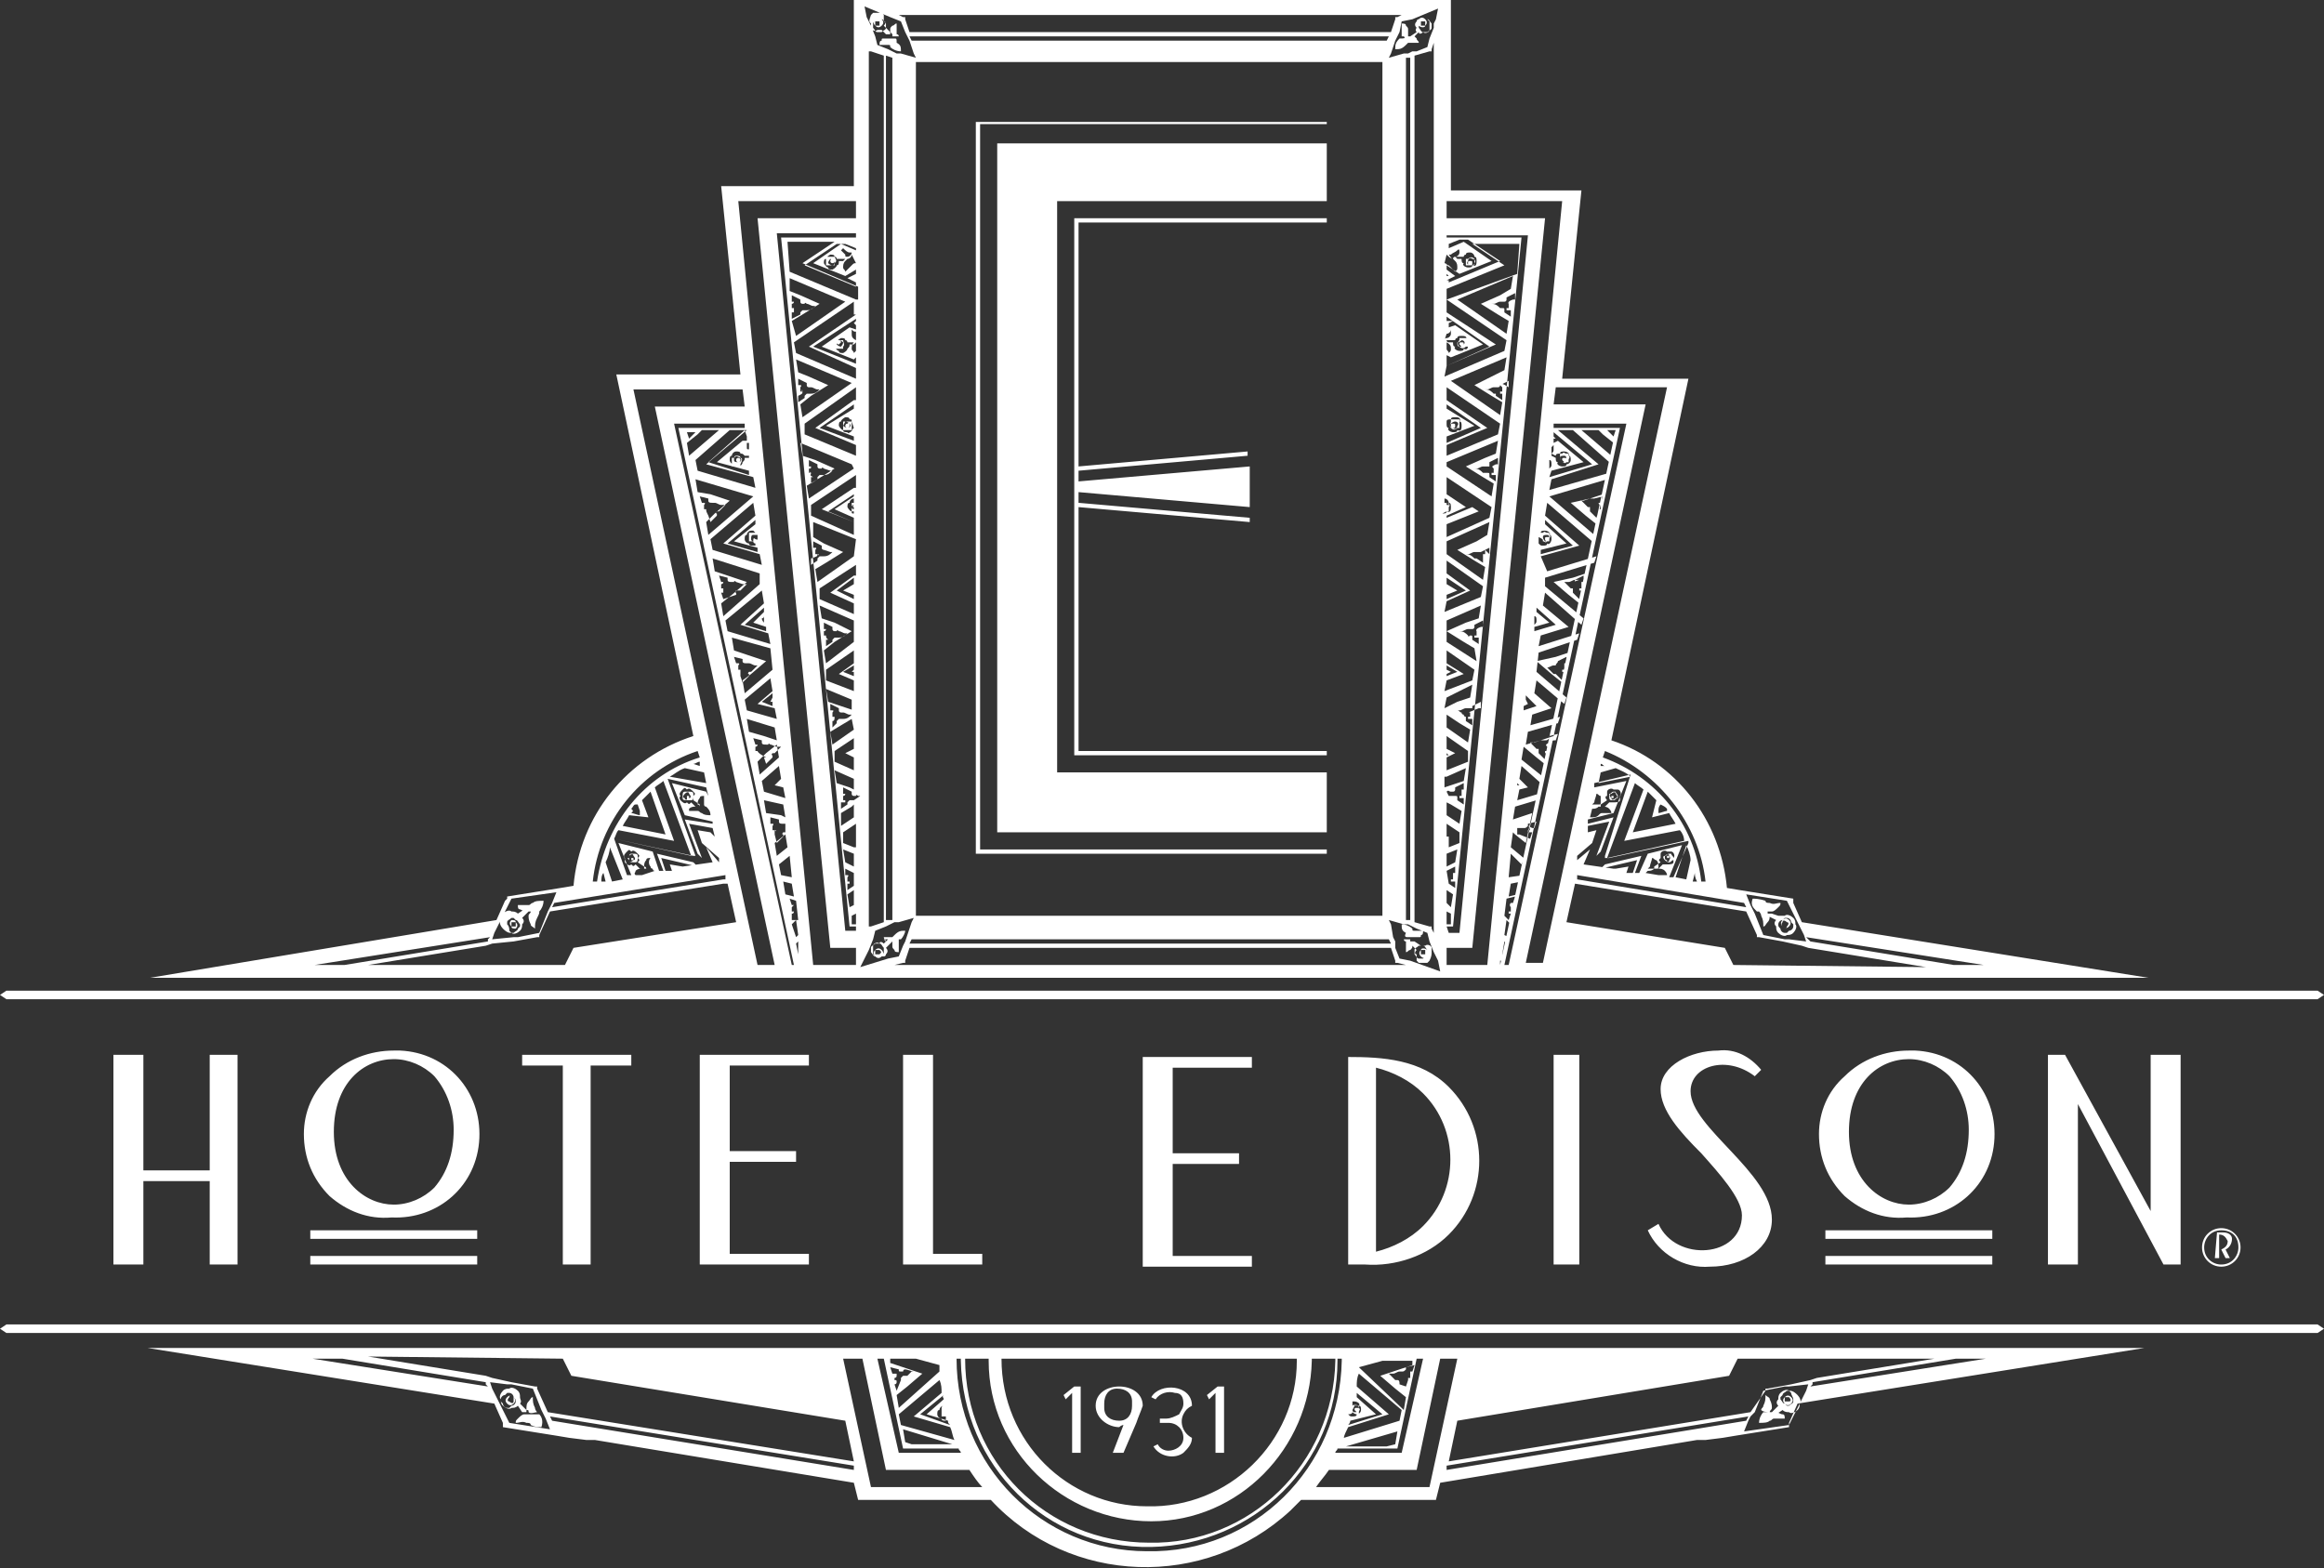 <?xml version="1.0" encoding="utf-8"?>
<!-- Generator: Adobe Illustrator 22.1.0, SVG Export Plug-In . SVG Version: 6.00 Build 0)  -->
<svg version="1.1" id="Layer_1" xmlns="http://www.w3.org/2000/svg" xmlns:xlink="http://www.w3.org/1999/xlink" x="0px" y="0px"
	 viewBox="0 0 108.6 73.3" style="enable-background:new 0 0 108.6 73.3;" xml:space="preserve">
<rect x="0" y="0" width="108.6" height="73.3" fill="#333333" stroke="none"/>
<style type="text/css">
	.st0{fill:#FFFFFF;}
</style>
<path id="logo_edison" class="st0" d="M49.4,9.4H62V6.7H46.6v32.2H62v-2.8H49.4V9.4z M45.8,5.8H62V5.7H45.6v34.2H62v-0.2H45.8V5.8
	L45.8,5.8z M50.2,35.3H62v-0.2H50.4V23.7l8,0.7v-0.2l-8-0.7V23l8,0.7v-1.9l-8,0.7V22l7.9-0.7v-0.2l-7.9,0.7V10.4H62v-0.2H50.2
	L50.2,35.3L50.2,35.3z M23.9,43.6C23.9,43.6,24,43.6,23.9,43.6C24,43.6,24,43.6,23.9,43.6c0.1,0.1,0.3,0,0.4-0.1
	c0.1-0.1,0.1-0.2,0.1-0.3c0,0,0,0,0,0l0,0c0.1-0.1,0.1-0.2,0-0.3l0.3-0.3c0,0,0-0.1,0-0.1h0h0c-0.1,0-0.1,0-0.2,0h0l-0.3,0.2
	c-0.1-0.1-0.2-0.1-0.3-0.1l0,0c0,0,0,0,0,0c-0.1-0.1-0.3,0-0.4,0.1c-0.1,0.1-0.1,0.2-0.1,0.3c0,0,0,0,0,0c0,0,0,0,0,0
	c-0.1,0.1,0,0.3,0.1,0.4C23.7,43.6,23.8,43.6,23.9,43.6 M23.7,43.2C23.7,43.2,23.7,43.2,23.7,43.2c0-0.1,0-0.1,0-0.1
	c0-0.1,0.1-0.1,0.2-0.2c0,0,0,0,0.1,0c0,0,0,0,0.1,0.1c0.1,0,0.1,0.1,0.2,0.2c0,0,0,0.1,0,0.1c0,0,0,0-0.1,0.1
	c0,0.1-0.1,0.1-0.2,0.2c0,0-0.1,0-0.1,0c0,0,0,0-0.1-0.1C23.8,43.4,23.8,43.3,23.7,43.2 M24.1,43.4c0.1-0.1,0.1-0.2,0-0.3
	c0,0,0,0,0,0C24.1,43,24,43,23.9,43c-0.1,0.1-0.1,0.2,0,0.3c0,0,0,0,0,0C23.9,43.4,24,43.4,24.1,43.4 M23.9,43.1c0.1,0,0.1,0,0.2,0
	l0,0c0,0.1,0,0.1,0,0.2c0,0,0,0,0,0c-0.1,0-0.1,0-0.2,0l0,0C23.9,43.2,23.9,43.1,23.9,43.1C23.9,43.1,23.9,43.1,23.9,43.1
	 M25.2,42.6c-0.1-0.1-0.2-0.1-0.4,0l0,0l0,0c0,0.1-0.1,0.1-0.1,0.2c0,0.1,0,0.2,0.1,0.4c0,0.1,0.1,0.1,0.2,0.2c0,0,0,0,0,0
	c0,0,0,0,0,0c0-0.2,0-0.3,0.1-0.5C25.2,42.7,25.2,42.7,25.2,42.6L25.2,42.6L25.2,42.6z M24.6,42.6c0.1,0,0.1,0,0.2,0l0,0l0,0l0,0
	c0.1,0,0.3,0,0.4,0l0,0l0,0l0,0l0,0l0,0c0.1-0.1,0.2-0.3,0.2-0.5v0c0,0,0,0,0,0l0,0h0c-0.2,0-0.4,0-0.5,0.1l0,0c0,0,0,0,0,0
	c-0.1,0-0.1,0.1-0.2,0.1c-0.2,0-0.3,0-0.5,0h0h0c0,0.1,0,0.2,0.1,0.2C24.3,42.5,24.5,42.6,24.6,42.6 M82.8,42.7L82.8,42.7
	c-0.1,0-0.1,0-0.2,0h0h0c0,0,0,0.1,0,0.1L83,43c-0.1,0.1-0.1,0.2,0,0.3l0,0c0,0,0,0,0,0c0,0.1,0,0.2,0.1,0.3
	c0.1,0.1,0.3,0.2,0.4,0.1c0,0,0,0,0,0l0,0c0.1,0,0.2,0,0.3-0.1c0.1-0.1,0.2-0.3,0.1-0.4c0,0,0,0,0,0c0,0,0,0,0,0
	c0-0.1,0-0.2-0.1-0.3c-0.1-0.1-0.3-0.2-0.4-0.1c0,0,0,0,0,0l0,0c-0.1,0-0.2,0-0.3,0L82.8,42.7z M83.1,43.2c0-0.1,0.1-0.2,0.2-0.2
	c0,0,0,0,0.1-0.1c0,0,0,0,0.1,0c0.1,0,0.2,0.1,0.2,0.2c0,0,0,0,0.1,0.1c0,0,0,0,0,0.1c0,0.1-0.1,0.2-0.2,0.2c0,0,0,0-0.1,0.1
	c0,0,0,0-0.1,0c-0.1,0-0.2-0.1-0.2-0.2C83.1,43.3,83.1,43.3,83.1,43.2C83.1,43.2,83.1,43.2,83.1,43.2 M83.6,43.3
	c0.1-0.1,0.1-0.2,0-0.3c0,0,0,0,0,0c-0.1-0.1-0.2-0.1-0.3,0c-0.1,0.1-0.1,0.2,0,0.3c0,0,0,0,0,0C83.4,43.4,83.5,43.4,83.6,43.3
	 M83.3,43.1c0-0.1,0.1-0.1,0.2,0c0.1,0,0.1,0.1,0,0.2c0,0,0,0,0,0c0,0.1-0.1,0.1-0.2,0C83.3,43.3,83.2,43.2,83.3,43.1
	C83.3,43.1,83.3,43.1,83.3,43.1 M82.6,42.6L82.6,42.6L82.6,42.6c-0.1-0.1-0.3,0-0.4,0l0,0l0,0c0,0,0.1,0.1,0.1,0.2
	c0.1,0.2,0.1,0.3,0.1,0.5c0,0,0,0,0,0s0,0,0,0c0.1,0,0.1-0.1,0.2-0.2c0.1-0.1,0.1-0.2,0.1-0.4C82.6,42.8,82.6,42.7,82.6,42.6
	 M82.1,42.6L82.1,42.6L82.1,42.6L82.1,42.6L82.1,42.6c0.2,0,0.3,0,0.5,0l0,0l0,0l0,0c0.1,0,0.1,0,0.2,0c0.1,0,0.2-0.1,0.3-0.2
	c0.1-0.1,0.1-0.1,0.1-0.2h0c0,0,0,0,0,0c-0.2,0-0.3,0.1-0.5,0c-0.1,0-0.2,0-0.2-0.1c0,0,0,0,0,0l0,0C82.2,42,82,42,81.9,42h0l0,0
	c0,0,0,0,0,0v0C81.8,42.3,81.9,42.4,82.1,42.6L82.1,42.6z M24.4,66L24.4,66c0.1,0,0.1,0,0.2,0h0h0c0,0,0-0.1,0-0.1l-0.3-0.3
	c0.1-0.1,0-0.2,0-0.3c0,0,0,0,0,0s0,0,0,0c0-0.1,0-0.2-0.1-0.3c-0.1-0.1-0.3-0.2-0.4-0.1c0,0,0,0,0,0s0,0,0,0c-0.1,0-0.2,0-0.3,0.1
	c-0.1,0.1-0.2,0.3-0.1,0.4l0,0c0,0,0,0,0,0c0,0.1,0,0.2,0.1,0.3c0.1,0.1,0.3,0.2,0.4,0.1c0,0,0,0,0,0l0,0c0.1,0,0.2,0,0.3-0.1
	L24.4,66z M24.1,65.5c0,0.1-0.1,0.2-0.2,0.2c0,0,0,0-0.1,0.1c0,0,0,0-0.1,0c-0.1,0-0.2-0.1-0.2-0.2c0,0,0,0-0.1-0.1c0,0,0,0,0-0.1
	c0-0.1,0.1-0.2,0.2-0.2c0,0,0,0,0.1-0.1c0,0,0,0,0.1,0c0.1,0,0.2,0.1,0.2,0.2C24.1,65.4,24.1,65.4,24.1,65.5
	C24.2,65.4,24.1,65.4,24.1,65.5 M23.7,65.3c-0.1,0.1-0.1,0.2,0,0.3c0,0,0,0,0,0c0.1,0.1,0.2,0.1,0.3,0c0.1-0.1,0.1-0.2,0-0.3
	c0,0,0,0,0,0C23.9,65.2,23.8,65.2,23.7,65.3 M24,65.5c0,0.1-0.1,0.1-0.2,0c-0.1,0-0.1-0.1,0-0.2c0,0,0,0,0,0c0-0.1,0.1-0.1,0.2,0
	l0,0C24,65.4,24,65.4,24,65.5C24,65.5,24,65.5,24,65.5 M24.7,66L24.7,66L24.7,66c0.1,0.1,0.3,0,0.4,0l0,0l0,0c0,0-0.1-0.1-0.1-0.2
	c-0.1-0.2-0.1-0.3-0.1-0.5c0,0,0,0,0,0s0,0,0,0c-0.1,0-0.1,0.1-0.2,0.2c-0.1,0.1-0.1,0.2-0.1,0.4C24.7,65.9,24.7,65.9,24.7,66
	 M25.2,66.1L25.2,66.1L25.2,66.1L25.2,66.1L25.2,66.1c-0.2,0-0.3,0-0.5,0l0,0l0,0l0,0c-0.1,0-0.1,0-0.2,0c-0.1,0-0.2,0.1-0.3,0.2
	c-0.1,0.1-0.1,0.1-0.1,0.2h0h0c0.2,0,0.3-0.1,0.5,0c0.1,0,0.2,0,0.2,0.1c0,0,0,0,0,0l0,0c0.2,0.1,0.3,0.1,0.5,0.1h0l0,0c0,0,0,0,0,0
	v0C25.4,66.4,25.3,66.2,25.2,66.1L25.2,66.1z M83.6,65C83.6,65,83.6,65,83.6,65C83.6,65,83.6,65,83.6,65c-0.1-0.1-0.3,0-0.4,0.1
	c-0.1,0.1-0.1,0.2-0.1,0.3c0,0,0,0,0,0c0,0,0,0,0,0c-0.1,0.1-0.1,0.2,0,0.3l-0.3,0.3c0,0,0,0.1,0,0.1h0c0,0,0,0,0,0
	c0.1,0,0.1,0,0.2,0h0l0.3-0.2c0.1,0.1,0.2,0.1,0.3,0.1c0,0,0,0,0,0c0,0,0,0,0,0c0.1,0.1,0.3,0,0.4-0.1c0.1-0.1,0.1-0.2,0.1-0.3
	c0,0,0,0,0,0c0,0,0,0,0,0c0.1-0.1,0-0.3-0.1-0.4C83.8,65,83.7,65,83.6,65 M83.8,65.4C83.8,65.4,83.8,65.5,83.8,65.4
	c0,0.1,0,0.1,0,0.1c0,0.1-0.1,0.1-0.2,0.2c0,0-0.1,0-0.1,0c0,0,0,0-0.1-0.1c-0.1,0-0.1-0.1-0.2-0.2c0,0,0-0.1,0-0.1c0,0,0,0,0.1-0.1
	c0-0.1,0.1-0.1,0.2-0.2c0,0,0.1,0,0.1,0c0,0,0,0,0.1,0.1C83.7,65.2,83.8,65.3,83.8,65.4 M83.4,65.3c-0.1,0.1-0.1,0.2,0,0.3
	c0,0,0,0,0,0c0.1,0.1,0.2,0.1,0.3,0c0.1-0.1,0.1-0.2,0-0.3c0,0,0,0,0,0C83.6,65.2,83.5,65.2,83.4,65.3 M83.6,65.5
	c-0.1,0-0.1,0-0.2,0c0-0.1,0-0.1,0-0.2c0.1,0,0.1,0,0.2,0c0,0,0,0,0,0C83.7,65.4,83.7,65.5,83.6,65.5C83.6,65.5,83.6,65.5,83.6,65.5
	 M82.7,66L82.7,66L82.7,66c0-0.1,0.1-0.1,0.1-0.2c0-0.1,0-0.2-0.1-0.4c0-0.1-0.1-0.1-0.2-0.2v0c0,0,0,0,0,0c0,0.2,0,0.3-0.1,0.5
	c0,0.1-0.1,0.1-0.1,0.2l0,0C82.4,66,82.6,66,82.7,66 M83,66c-0.1,0-0.1,0-0.2,0l0,0l0,0h0c-0.1,0-0.3,0-0.4,0l0,0c0,0,0,0,0,0l0,0
	l0,0l0,0c-0.1,0.1-0.2,0.3-0.2,0.5v0c0,0,0,0,0,0l0,0h0c0.2,0,0.4,0,0.5-0.1l0,0c0,0,0,0,0,0c0.1,0,0.1-0.1,0.2-0.1
	c0.2,0,0.3,0,0.5,0h0h0c0-0.1,0-0.2-0.1-0.2C83.2,66.1,83.1,66,83,66 M65.9,1.7C65.9,1.7,65.9,1.7,65.9,1.7c0.1,0,0.1,0,0.2,0h0h0
	l0.2-0.2l0,0c0,0.1,0.1,0.1,0.2,0c0,0,0,0,0,0c0,0,0,0,0,0c0.1,0.1,0.3,0,0.3-0.1c0,0,0,0,0,0c0-0.1,0-0.1,0-0.2l0,0c0,0,0,0,0,0
	l0,0l0,0c0-0.1,0-0.1,0-0.2c0,0-0.1-0.1-0.1-0.1c0,0-0.1,0-0.1,0c0,0-0.1,0-0.1,0c0,0,0,0,0,0c0,0,0,0,0,0c0,0,0,0,0,0l0,0
	c-0.1,0-0.1,0-0.2,0c-0.1,0-0.1,0.1-0.1,0.1c-0.1,0.1-0.1,0.2,0,0.3l0,0c0,0,0,0,0,0c-0.1,0.1,0,0.2,0,0.2L65.9,1.7L65.9,1.7
	C65.9,1.7,65.8,1.7,65.9,1.7L65.9,1.7z M66.3,1.1c0-0.1,0.1-0.1,0.2-0.2c0,0,0,0,0.1,0c0,0,0,0,0.1,0c0.1,0,0.1,0.1,0.2,0.2
	c0,0,0,0,0,0.1c0,0,0,0,0,0.1c0,0.1-0.1,0.1-0.2,0.2c0,0,0,0-0.1,0c0,0,0,0-0.1,0c-0.1,0-0.1-0.1-0.2-0.2
	C66.3,1.1,66.3,1.1,66.3,1.1C66.2,1.1,66.3,1.1,66.3,1.1 M66.6,1.2c0.1-0.1,0.1-0.2,0-0.3c0,0,0,0,0,0c-0.1-0.1-0.2-0.1-0.3,0
	c-0.1,0.1-0.1,0.2,0,0.3c0,0,0,0,0,0C66.4,1.3,66.6,1.3,66.6,1.2 M66.4,1c0,0,0.1,0,0.2,0c0,0,0,0,0,0c0,0,0,0.1,0,0.2c0,0,0,0,0,0
	c0,0-0.1,0-0.2,0C66.4,1.2,66.4,1.1,66.4,1C66.4,1,66.4,1,66.4,1 M42,43.9c-0.1,0-0.2,0-0.3,0l0,0l0,0c0,0,0,0.1,0,0.1
	c0,0,0,0.1,0,0.1c0,0,0,0.1,0,0.1c0,0.1,0,0.1,0.1,0.2c0,0.1,0.1,0.1,0.2,0.1v0c0-0.1,0-0.2,0-0.3c0-0.1,0-0.1,0-0.2c0,0,0,0,0,0
	C42,43.9,42,43.9,42,43.9L42,43.9L42,43.9z M41.7,1.6C41.7,1.6,41.7,1.7,41.7,1.6l0,0.1l0,0c0.1,0,0.2,0,0.3,0l0,0l0,0
	c0,0,0-0.1-0.1-0.1c0,0,0,0,0,0c0-0.1,0-0.1,0-0.2c0-0.1,0-0.2,0-0.3v0c-0.1,0-0.1,0.1-0.2,0.1c-0.1,0.1-0.1,0.1-0.1,0.2
	C41.6,1.5,41.6,1.5,41.7,1.6C41.7,1.6,41.7,1.6,41.7,1.6 M41.2,1.2c0.1-0.1,0.1-0.2,0-0.3c0,0,0,0,0,0c-0.1-0.1-0.2-0.1-0.3,0
	c-0.1,0.1-0.1,0.2,0,0.3c0,0,0,0,0,0C41,1.3,41.1,1.3,41.2,1.2 M40.9,1c0,0,0.1,0,0.2,0c0,0,0,0.1,0,0.2c0,0,0,0,0,0
	c0,0-0.1,0-0.2,0C40.9,1.1,40.9,1.1,40.9,1C40.9,1,40.9,1,40.9,1 M65.4,1.8L65.4,1.8L65.4,1.8L65.4,1.8c-0.2,0.2-0.2,0.3-0.2,0.5v0
	c0,0,0,0,0,0c0,0,0,0,0,0h0c0.2,0,0.3,0,0.5-0.2l0,0c0,0,0,0,0,0c0,0,0,0,0,0c0,0,0.1-0.1,0.1-0.1c0,0,0,0,0.1,0c0.1,0,0.1,0,0.2,0
	c0.1,0,0.2,0,0.2,0h0c0-0.1-0.1-0.1-0.1-0.2c0,0-0.1-0.1-0.1-0.1c-0.1,0-0.1,0-0.2,0c0,0,0,0,0,0c-0.1,0-0.1,0-0.2,0l0,0l0,0l0,0
	c0,0,0,0-0.1,0C65.7,1.8,65.6,1.8,65.4,1.8L65.4,1.8L65.4,1.8L65.4,1.8 M65.5,1.7c0.1,0,0.2,0,0.3,0l0,0l0,0c0,0,0-0.1,0-0.1
	c0,0,0-0.1,0-0.1c0,0,0-0.1,0-0.1c0-0.1,0-0.1-0.1-0.2c0-0.1-0.1-0.1-0.2-0.1v0c0,0.1,0,0.2,0,0.3c0,0.1,0,0.1,0,0.2c0,0,0,0,0,0
	C65.5,1.7,65.5,1.7,65.5,1.7L65.5,1.7L65.5,1.7z M41.8,1.8C41.8,1.8,41.7,1.8,41.8,1.8L41.8,1.8L41.8,1.8l-0.1,0c0,0-0.1,0-0.2,0
	c0,0,0,0,0,0c-0.1,0-0.1,0-0.2,0c-0.1,0-0.1,0-0.1,0.1c-0.1,0-0.1,0.1-0.1,0.2h0c0.1,0,0.2,0,0.2,0c0.1,0,0.1,0,0.2,0c0,0,0,0,0,0
	c0.1,0,0.1,0,0.1,0.1c0,0,0,0,0,0c0,0,0,0,0,0l0,0c0.1,0.1,0.3,0.2,0.5,0.2h0c0,0,0,0,0,0c0,0,0,0,0,0v0c0-0.2,0-0.3-0.2-0.4l0,0
	l0,0l0,0h0l0,0h0C41.9,1.8,41.9,1.8,41.8,1.8 M40.9,44.4c-0.1,0.1-0.1,0.2,0,0.3c0,0,0,0,0,0c0.1,0.1,0.2,0.1,0.3,0
	c0.1-0.1,0.1-0.2,0-0.3c0,0,0,0,0,0C41.1,44.3,41,44.3,40.9,44.4 M41.1,44.6c0,0-0.1,0-0.2,0c0,0,0-0.1,0-0.2c0,0,0,0,0,0
	c0,0,0.1,0,0.2,0c0,0,0,0,0,0C41.2,44.5,41.2,44.5,41.1,44.6C41.1,44.6,41.1,44.6,41.1,44.6 M66.9,44.5c0-0.1,0-0.1,0-0.2
	c0,0,0,0,0,0c0-0.1-0.2-0.2-0.3-0.1c0,0,0,0,0,0c0,0,0,0,0,0c-0.1,0-0.2,0-0.2,0l0,0L66.1,44h0h0c-0.1,0-0.1,0-0.2,0c0,0,0,0,0,0
	l0,0c0,0,0,0.1,0,0.1l0,0l0.3,0.3c-0.1,0.1-0.1,0.2,0,0.2c0,0,0,0,0,0l0,0c0,0.1,0,0.2,0,0.3c0,0,0.1,0.1,0.1,0.1c0.1,0,0.1,0,0.2,0
	l0,0c0,0,0,0,0,0s0,0,0,0c0,0,0,0,0,0c0,0,0.1,0,0.1,0c0,0,0.1,0,0.1,0c0,0,0.1-0.1,0.1-0.1C66.9,44.7,66.9,44.6,66.9,44.5
	L66.9,44.5L66.9,44.5C66.9,44.5,66.9,44.5,66.9,44.5L66.9,44.5z M66.7,44.6c0,0.1-0.1,0.1-0.2,0.2c0,0,0,0-0.1,0c0,0,0,0-0.1,0
	c-0.1,0-0.1-0.1-0.2-0.2c0,0,0,0,0-0.1c0,0,0,0,0-0.1c0-0.1,0.1-0.1,0.2-0.2c0,0,0,0,0.1,0c0,0,0,0,0.1,0c0.1,0,0.1,0.1,0.2,0.2
	C66.7,44.5,66.7,44.5,66.7,44.6C66.7,44.5,66.7,44.5,66.7,44.6 M41.3,43.9c0.1,0,0.1,0,0.2,0c0,0,0,0,0,0c0.1,0,0.1,0,0.2,0l0,0l0,0
	l0,0c0,0,0,0,0.1,0c0.1,0,0.2,0,0.3,0h0l0,0c0,0,0,0,0,0l0,0l0,0l0,0c0.1-0.1,0.2-0.3,0.2-0.4v0c0,0,0,0,0,0c0,0,0,0,0,0h0
	c-0.2,0-0.3,0-0.5,0.2l0,0c0,0,0,0,0,0c0,0,0,0,0,0c0,0-0.1,0.1-0.1,0.1c0,0,0,0,0,0c-0.1,0-0.1,0-0.2,0c-0.1,0-0.2,0-0.2,0h0
	c0,0.1,0.1,0.1,0.1,0.2C41.2,43.8,41.3,43.9,41.3,43.9 M66.4,44.4c-0.1,0.1-0.1,0.2,0,0.3c0,0,0,0,0,0c0.1,0.1,0.2,0.1,0.3,0
	c0.1-0.1,0.1-0.2,0-0.3c0,0,0,0,0,0C66.6,44.3,66.4,44.3,66.4,44.4 M66.6,44.6c0,0-0.1,0-0.2,0c0,0,0-0.1,0-0.2c0,0,0,0,0,0
	c0,0,0.1,0,0.2,0c0,0,0,0,0,0C66.6,44.5,66.6,44.5,66.6,44.6C66.6,44.6,66.6,44.6,66.6,44.6 M70,45.7h30.4l-16.2-2.6l-0.4-0.9l0-0.1
	l0-0.1l-2.5-0.4l-0.6-0.1c-0.3-3.2-2.4-5.9-5.4-6.9l3.6-16.9h-5.9l0.9-8.8h-6.1V0H39.9v8.7h-6.2l0.9,8.8h-5.8l3.6,16.9
	c-3.1,1-5.3,3.7-5.6,7l-0.6,0.1l-2.5,0.4l0,0.1l-0.1,0.1l-0.4,0.9L7,45.7L70,45.7L70,45.7z M41.8,45.1l0.4-0.1l0.1,0l0-0.1l0.2-0.6
	H65l0.2,0.6l0,0.1l0.1,0l0.4,0.1H41.8L41.8,45.1z M42.8,2.9h21.8v39.9H42.8L42.8,2.9L42.8,2.9z M42.6,1.9l-0.1-0.2h22.4l-0.1,0.2
	H42.6L42.6,1.9z M64.9,43.9l0.1,0.2H42.5l0.1-0.2H64.9L64.9,43.9z M65.9,44.9l-0.5-0.1l-0.2-0.5L65.2,44l-0.1-0.2L65,43.2L64.9,43
	l0,0l0.7,0.2l0.2,0h0l0.2,0.1l0.2,0.1l0.5,0.2l0.1,0.4l0.2,0.5l0.1,0.2l0.1,0.2l0.1,0.5L65.9,44.9z M65.7,43V2.7l0.1,0l0.1,0V43
	l-0.1,0L65.7,43z M66.1,43.1V2.6l0.7-0.2l0.1,0l0-0.1L67,2v41.6l-0.1-0.2l0-0.1l-0.1,0L66.1,43.1z M70.1,45.1l0-0.2l0.1,0l0.1-0.3
	l-0.1,0l0.1-0.6l0.1,0.1l0.1-0.3l-0.2-0.1l0.1-0.7l0.2,0.2l0.3-1.4l-0.4,0.1l0.1-0.6l0.5-0.1l0.1-0.3L70.5,41l0.1-1.1l0.5,0.5l0,0
	l0.1-0.3l0,0l-0.6-0.5l0.1-0.7l0.1,0.1l0.5,0.4l0.3-1.4l-0.6,0.2l-0.3,0.1l0.1-0.6v0l1-0.3l0.1-0.3l-1,0.3l0.1-0.5l0.4-0.1L71,36.4
	l0.1-0.6l0.9,0.8l0.1-0.3l-1-0.8l0.1-0.6l0.6,0.5l0.5,0.4l0.3-1.4l-0.6,0.2l-0.7,0.2l0.1-0.6l1.4-0.4l0.1-0.3l-1.4,0.4l0,0.1
	l0.1-0.6l0.9-0.3l-0.8-0.7l0.1-0.6l1.3,1.1l0.1-0.3l0,0l-1.4-1.2l0.1-0.9l1.8-0.6l0.1-0.3l-1.9,0.6l0.1-0.5l1.3-0.4l-1.2-1l0.1-0.6
	l1.7,1.5l0.1-0.3l-1.8-1.5l0-0.4l2.3-0.7l0.1-0.3l-2.3,0.7L72,26l1.8-0.5l-1.6-1.4l0.1-0.6l2.1,1.8l0.1-0.3l-2.1-1.8l2.7-0.8l0,0
	l0.1-0.3l-2.8,0.8l0.1-0.5l2.2-0.7l-1.9-1.6h0.7l1.7,1.5l0.1-0.3l-1.4-1.2h0.8l0.2,0.2l0.5,0.4l0.1-0.6l0,0L70.1,45.1L70.1,45.1
	L70.1,45.1z M70.6,42.4C70.6,42.4,70.7,42.4,70.6,42.4l0,0.2c0,0,0,0,0,0c0,0-0.1,0-0.1,0c0,0,0,0.1,0,0.1c0,0,0,0,0,0
	c0,0,0,0,0.1,0c0,0,0,0,0,0L70.5,43l-0.2-0.2l0.1-0.8l0.4-0.1l-0.1,0.3c0,0,0,0,0,0h0c0,0-0.1,0-0.1,0
	C70.5,42.3,70.6,42.4,70.6,42.4C70.6,42.4,70.6,42.4,70.6,42.4 M71.5,38.6L71.5,38.6l0,0.2l0,0l0,0h0c0,0,0,0-0.1,0c0,0,0,0,0,0l0,0
	c0,0,0,0,0,0c0,0,0,0,0,0.1c0,0,0,0,0.1,0c0,0,0,0,0.1,0c0,0,0,0,0,0l-0.1,0.3L71,39c0,0,0,0,0,0v0c0,0,0,0,0,0c0,0,0,0,0,0
	c0,0,0,0,0,0c0,0,0,0,0,0c0,0,0,0,0,0c0,0,0,0,0,0c0,0,0,0,0,0c0,0,0,0,0,0c0,0,0,0,0,0c0,0-0.1,0-0.1,0c0,0,0,0,0,0l0-0.3l0.1,0
	c0.1,0,0,0,0.1,0c0,0,0,0,0.1,0c0.1,0,0.1,0,0.2-0.1c0,0,0,0,0-0.1c0,0,0,0,0,0l0.4-0.1l-0.1,0.3c0,0,0,0,0,0c0,0,0,0,0,0
	c0,0,0,0,0,0c0,0-0.1,0-0.1,0C71.4,38.6,71.4,38.6,71.5,38.6C71.4,38.6,71.4,38.7,71.5,38.6 M70.9,36.7l0-0.1l0.1,0.1L70.9,36.7z
	 M72.3,34.9C72.3,34.9,72.3,34.9,72.3,34.9l0,0.2h0c0,0-0.1,0-0.1,0c0,0,0,0.1,0,0.1c0,0,0,0,0,0c0,0,0,0,0.1,0c0,0,0,0,0,0
	l-0.1,0.3l-0.3-0.3c0,0,0,0,0,0c0,0,0,0,0-0.1c0-0.1,0-0.1,0-0.1c0,0,0,0,0,0c0,0,0,0,0,0c0,0-0.1,0-0.1,0c-0.1-0.1-0.2-0.2-0.3-0.3
	c0,0,0,0,0,0c0,0,0,0,0.1,0l0.1,0l0.3-0.1c0.1,0,0,0,0.1,0c0,0,0,0,0.1,0c0.1,0,0.1,0,0.2-0.1c0,0,0,0,0-0.1c0,0,0,0,0,0l0.4-0.1
	l-0.1,0.3c0,0,0,0,0,0c0,0,0,0,0,0c0,0-0.1,0-0.1,0C72.2,34.8,72.2,34.8,72.3,34.9C72.2,34.9,72.2,34.9,72.3,34.9 M71.3,32.7l0-0.2
	l0.5,0.5l-0.6,0.2l0,0l0-0.2l0.2-0.1L71.3,32.7z M72.4,29.1l-0.6-0.5l0-0.2l0.9,0.8l-1,0.3l0-0.2L72.4,29.1z M71.7,29.2l0-0.4h0
	c0.1,0,0.1,0.1,0.1,0.2C71.8,29.1,71.8,29.1,71.7,29.2 M72.1,25.3c0.1,0,0.1,0.1,0.2,0c0,0,0.1,0,0.1,0c0,0,0,0,0-0.1
	c0-0.1,0.1-0.1,0-0.2c0,0,0,0,0-0.1c0,0,0,0-0.1,0c-0.1,0-0.1-0.1-0.2,0c0,0,0,0-0.1,0c0,0,0,0,0,0.1c0,0,0,0,0,0.1l0-0.2v0l0,0
	c0,0,0,0,0,0c0-0.1,0.1-0.1,0.2-0.1c0.1,0,0.3,0.1,0.2,0.2c0,0,0,0,0,0c0,0,0,0,0,0c0.1,0,0.1,0.1,0.1,0.2c0,0.1-0.1,0.3-0.2,0.2
	l0,0c0,0,0,0,0,0c0,0.1-0.1,0.1-0.2,0.1c-0.1,0-0.1,0-0.2-0.1l0-0.3C72.1,25.2,72.1,25.2,72.1,25.3C72.1,25.3,72.1,25.3,72.1,25.3
	C72.1,25.3,72.1,25.3,72.1,25.3 M72.1,25.1c0-0.1,0.1-0.1,0.2-0.1c0.1,0,0.1,0.1,0.1,0.2s-0.1,0.1-0.2,0.1
	C72.2,25.3,72.1,25.2,72.1,25.1L72.1,25.1 M73.2,25.4l-1-0.9l0-0.2l1.3,1.2L72,25.9l0-0.2L73.2,25.4z M72.7,21.3
	c0-0.1,0.1-0.1,0.2-0.1c0,0,0,0,0,0c0,0,0,0,0,0c0-0.1,0.1-0.1,0.2-0.1c0.1,0,0.3,0.1,0.2,0.2c0,0,0,0,0,0c0,0,0,0,0,0
	c0.1,0,0.1,0.1,0.1,0.2c0,0.1-0.1,0.2-0.2,0.2c0,0,0,0,0,0c0,0,0,0,0,0c0,0.1-0.1,0.1-0.2,0.1c-0.1,0-0.3-0.1-0.2-0.2c0,0,0,0,0,0
	c0,0,0,0,0,0c-0.1,0-0.1-0.1-0.1-0.2l-0.2-0.1c0,0,0,0,0,0c0,0,0,0,0,0l0-0.1L72.7,21.3z M72.5,21.2l0-0.3c0,0,0.1-0.1,0.1-0.1l0,0
	l0,0c0,0.1,0,0.1,0,0.2C72.6,21.1,72.6,21.1,72.5,21.2L72.5,21.2 M72.5,21.7c0,0.1,0,0.1-0.1,0.2c0,0,0,0,0,0c0,0,0,0,0,0l0,0l0-0.4
	C72.5,21.5,72.5,21.6,72.5,21.7 M72.5,22l1.5-0.4l-1.2-1l-0.2,0.1l0-0.2l0.1,0l-0.1-0.1l0-0.2l1.8,1.5l-2,0.6L72.5,22L72.5,22z
	 M75.1,20.1h0.3c0,0,0,0,0,0c0,0,0,0,0,0c0,0,0,0,0.1,0v0l-0.1,0.3l-0.3-0.3c0,0,0,0,0,0C75.1,20.2,75.1,20.2,75.1,20.1
	C75.1,20.2,75.1,20.1,75.1,20.1L75.1,20.1L75.1,20.1z M70.3,45.1l5.4-25.1l-3.1,0l0-0.2h0.1H76l-5.5,25.3L70.3,45.1L70.3,45.1z
	 M81,45.1l-0.4-0.8l-7.4-1.2l0.4-1.8l8,1.3l0.5,1.1l0,0.1l0.1,0l1.1,0.2l0.9,0.2l0.3,0.1l5.5,0.9L81,45.1L81,45.1z M92.7,45.1h-1.4
	L84.6,44l-0.1-0.1l-0.1-0.1L92.7,45.1z M83.5,42.1l0.8,1.6l0.1,0.3l0,0l-0.8-0.1l-0.2,0l-1-0.2l-0.4-1l-0.1-0.2l-0.1-0.2l-0.2-0.5
	L83.5,42.1z M81.5,42.2l0.1,0.2l-7.9-1.3l0-0.2L81.5,42.2z M74.2,38.9L74.2,38.9l0-0.3l1-0.2l-0.6,1.6l0.2-0.2l0.6-1.6l-1.2,0.3
	l0-0.2l1.2-0.3l0.6-1.5l-1.5,0.3l0-0.2l1.7-0.4c0,0,0,0,0,0L75,40l0,0.1l0,0l0,0l0.2,0l3.7-0.8c0,0,0,0.1,0,0.1L78.2,41L78,41
	l0.6-1.5l-1.6,0.4l-0.4,0.9l-0.2,0l0.3-0.8l-1.7,0.4l-0.2,0.2l1.7-0.4l-0.2,0.6l-0.3,0l0.1-0.3l-0.6,0.1l-0.1,0l-1.4-0.2l0,0
	l0.3-0.7l-0.6,0.5l0-0.2l0.7-0.6l0.2-0.6L74.2,38.9z M75.1,37.2C75.1,37.2,75.1,37.2,75.1,37.2L75.1,37.2c0-0.1,0-0.2,0-0.2
	c0-0.1,0.2-0.2,0.3-0.1c0,0,0,0,0,0c0,0,0,0,0,0c0.1,0,0.2,0,0.2,0c0.1,0,0.2,0.2,0.1,0.3l0,0c0,0,0,0,0,0c0,0.1,0,0.2,0,0.2
	c0,0.1-0.2,0.1-0.3,0.1c0,0,0,0,0,0c0,0,0,0,0,0c-0.1,0-0.1,0-0.2,0L75,37.7h0c-0.1,0-0.1,0-0.2,0c0,0,0,0,0,0h0c0,0,0,0,0-0.1
	l0.3-0.2C75,37.3,75,37.2,75.1,37.2 M74.8,37.5c0,0.1,0,0.1-0.1,0.1l0,0l0,0c-0.1,0-0.2,0-0.3,0l0,0c0,0,0.1-0.1,0.1-0.1
	c0-0.1,0.1-0.3,0.1-0.4v0c0.1,0,0.1,0.1,0.2,0.1C74.8,37.3,74.8,37.4,74.8,37.5 M74.7,37.7L74.7,37.7L74.7,37.7c0.1,0,0.1,0,0.2,0
	c0.1,0,0.2,0,0.3,0.1c0,0,0.1,0.1,0.1,0.2h0c0,0,0,0,0,0c-0.1,0-0.3,0-0.4,0c-0.1,0-0.1,0-0.2,0.1c0,0,0,0,0,0l0,0
	c-0.1,0.1-0.2,0.1-0.4,0.1l0.1-0.4l0,0l0,0l0,0l0,0c0,0,0,0,0,0h0C74.5,37.8,74.6,37.8,74.7,37.7 M75.5,35.9
	c0.2,0.1,0.5,0.2,0.7,0.4l-1.5,0.3l0.1-0.5L75.5,35.9z M74.8,35.8l0-0.1c0.1,0,0.1,0.1,0.2,0.1L74.8,35.8z M77.2,38.2L77.2,38.2
	L78,38c0.1,0.2,0.2,0.3,0.3,0.5l-2,0.4l0.7-1.9c0.1,0.1,0.3,0.3,0.4,0.4L77.2,38.2z M77.6,37.6C77.6,37.5,77.6,37.6,77.6,37.6
	L77.6,37.6c0.2,0.1,0.2,0.1,0.3,0.2c0,0,0,0.1,0,0.1c-0.1,0-0.3,0.1-0.4,0.1c0,0,0,0,0,0c0,0,0,0,0,0c0,0,0,0,0-0.1
	C77.5,37.8,77.5,37.7,77.6,37.6 M75.9,39.3l2.6-0.5c0.1,0.1,0.2,0.3,0.2,0.5l-3.6,0.8l0,0l0,0l1.3-3.5c0.1,0.1,0.3,0.2,0.4,0.3
	L75.9,39.3z M78.8,41.1L78.3,41l0.5-1.5c0.1,0.2,0.2,0.5,0.2,0.7L78.8,41.1z M79.2,40.8c0,0.1,0,0.2,0.1,0.4l-0.2,0L79.2,40.8z
	 M77.3,40.6L77.3,40.6L77.3,40.6c0.1,0,0.2,0,0.2,0c0.1,0,0.2,0,0.3,0.1c0,0,0.1,0.1,0.1,0.2h0c0,0,0,0,0,0c-0.1,0-0.3,0-0.4,0h0
	l-0.6-0.1c0,0,0.1-0.1,0.1-0.1l0,0l0,0l0,0c0,0,0,0,0,0h0C77.1,40.7,77.2,40.7,77.3,40.6 M77,40.6c0,0,0.1-0.1,0.1-0.1
	c0-0.1,0.1-0.3,0.1-0.4v0c0.1,0,0.1,0.1,0.2,0.1c0.1,0.1,0.1,0.2,0.1,0.3c0,0.1,0,0.1-0.1,0.1l0,0l0,0C77.2,40.6,77.1,40.6,77,40.6
	L77,40.6z M77.7,40.4l-0.2,0.2h0c-0.1,0-0.1,0-0.2,0c0,0,0,0,0,0h0c0,0,0,0,0-0.1l0.3-0.2c-0.1-0.1-0.1-0.1,0-0.2l0,0c0,0,0,0,0,0
	c0-0.1,0-0.2,0-0.2c0-0.1,0.2-0.2,0.3-0.1c0,0,0,0,0,0c0,0,0,0,0,0c0.1,0,0.2,0,0.2,0c0.1,0,0.2,0.2,0.1,0.3l0,0c0,0,0,0,0,0
	c0,0.1,0,0.2,0,0.2c0,0.1-0.2,0.1-0.3,0.1c0,0,0,0,0,0c0,0,0,0,0,0C77.8,40.4,77.7,40.4,77.7,40.4 M79.7,41.2l-0.2,0
	c-0.3-2.7-2.1-4.9-4.6-5.8l0.1-0.3C77.5,36.1,79.4,38.5,79.7,41.2 M77.9,18.1L72.1,45h-0.8l5.6-26.1h-4.2h-0.1l0.1-0.8L77.9,18.1
	L77.9,18.1z M67.6,11.3h0.1H67.6L67.6,11.3z M67.6,11.9L67.6,11.9L67.6,11.9L67.6,11.9L67.6,11.9C67.7,11.9,67.7,11.9,67.6,11.9
	L67.6,11.9c0.1,0.1,0.2,0.2,0.3,0.2l0,0l0,0c0,0,0.1,0.1,0.1,0.1c0.1,0.1,0.1,0.2,0.1,0.3c0,0.1,0,0.1-0.1,0.2c0,0,0,0,0,0
	c0,0,0,0,0,0c-0.1-0.1-0.2-0.2-0.3-0.3c-0.1,0-0.1-0.1-0.2-0.1c0,0,0,0,0,0l0,0L67.6,11.9L67.6,11.9z M68.9,12
	c0.1,0,0.1,0.1,0.1,0.2c0,0.1,0,0.3-0.2,0.2c0,0,0,0,0,0c0,0,0,0,0,0c0,0.1-0.1,0.1-0.2,0.1c-0.1,0-0.3-0.1-0.2-0.2c0,0,0,0,0,0h0
	c-0.1,0-0.1-0.1-0.1-0.2l-0.2,0c0,0,0,0,0,0c0,0-0.1-0.1-0.1-0.1c0,0,0,0,0,0l0,0l0.1,0l0.3,0c0-0.1,0.1-0.1,0.1-0.1h0c0,0,0,0,0,0
	c0-0.1,0.1-0.1,0.2-0.1C68.8,11.8,68.9,11.9,68.9,12C68.9,12,68.9,12,68.9,12L68.9,12L68.9,12z M68.2,11.8c0,0.1-0.1,0.2-0.2,0.2
	c0,0-0.1,0-0.1,0.1l0,0l0,0c-0.1,0-0.1-0.1-0.2-0.2v0c0,0,0.1,0,0.1,0c0.1-0.1,0.2-0.1,0.3-0.2c0,0,0,0,0,0c0,0,0,0,0,0
	C68.2,11.6,68.2,11.7,68.2,11.8 M67.6,12.8l0.1,0.1l-0.1,0V12.8L67.6,12.8z M67.6,13.1l0.4-0.2l-0.4-0.3v-0.2l0.6,0.4l1.5-0.6
	l-1.3-0.9l-0.7,0.3v-0.2l0.5-0.2h0.4l1.5,1l-2.4,1V13.1L67.6,13.1z M67.6,13.5l2.7-1.1l-1.5-1l2.2,0l-0.1,1.4L67.6,14V13.5z
	 M70.5,14.2C70.6,14.2,70.6,14.2,70.5,14.2l0,0.2c0,0,0,0,0,0c0,0-0.1,0-0.1,0c0,0,0,0.1,0,0.1c0,0,0,0,0.1,0c0,0,0,0,0.1,0l0,0
	l0,0.3l-0.3-0.2c0,0,0,0,0,0c0,0,0,0,0-0.1c0-0.1,0-0.1-0.1-0.1c0,0,0,0,0,0c0,0,0,0,0,0c0,0-0.1,0-0.1,0c-0.1-0.1-0.2-0.2-0.4-0.2
	h0c0,0,0,0,0,0l0.1,0c0.1,0,0.2-0.1,0.3-0.1c0,0,0,0,0.1,0c0,0,0,0,0.1,0c0.1,0,0.1-0.1,0.1-0.1c0,0,0,0,0-0.1l0,0l0.4-0.2l0,0.3
	c0,0,0,0,0,0c0,0,0,0,0,0c0,0-0.1,0-0.1,0C70.4,14.1,70.5,14.2,70.5,14.2C70.5,14.2,70.5,14.2,70.5,14.2 M70.1,13.8l-0.9,0.4l0,0
	l0.8,0.5l0.5,0.3l-0.1,0.6l-2.3-1.6l2.6-1.1l-0.1,0.6L70.1,13.8z M67.6,15.6c0.1,0,0.2-0.1,0.2-0.2l0,0l0,0c0,0.1,0,0.1,0,0.2
	c0,0.1-0.1,0.2-0.2,0.2c0,0-0.1,0-0.1,0.1L67.6,15.6L67.6,15.6z M67.6,15.9C67.6,15.9,67.6,15.9,67.6,15.9l0.4,0
	c0-0.1,0.1-0.1,0.1-0.1h0v0c0-0.1,0.1-0.1,0.2-0.1c0.1,0,0.3,0,0.2,0.2c0,0,0,0,0,0c0,0,0,0,0,0c0.1,0,0.1,0.1,0.1,0.2
	c0,0.1,0,0.3-0.2,0.2h0c0,0,0,0,0,0c0,0.1-0.1,0.1-0.2,0.1c-0.1,0-0.3-0.1-0.2-0.2c0,0,0,0,0,0c0,0,0,0,0,0c-0.1,0-0.1-0.1-0.1-0.2
	l-0.2,0c0,0,0,0,0,0C67.7,16,67.6,16,67.6,15.9L67.6,15.9L67.6,15.9z M67.6,16C67.6,16,67.6,16,67.6,16c0.2,0.1,0.2,0.2,0.2,0.3
	c0,0.1,0,0.1-0.1,0.2c0,0,0,0,0,0l0,0c0-0.1-0.1-0.1-0.1-0.2L67.6,16L67.6,16z M67.6,16.8L67.6,16.8L67.6,16.8v-0.2l0.2,0.1l1.5-0.6
	l-1.3-0.9l-0.3,0.1v-0.2l0.2-0.1L67.6,15v-0.2l2,1.4l-2,0.9V16.8L67.6,16.8z M67.6,17.1l2.3-1l-2.3-1.5V14l2.8,1.9l-0.1,0.5
	l-2.8,1.2L67.6,17.1L67.6,17.1z M70.1,18C70.1,18,70.1,18,70.1,18L70.1,18C70.2,18,70.2,18,70.1,18c0.1,0.1,0.1,0.1,0.1,0.1l0,0.2h0
	c0,0,0,0,0,0c0,0-0.1,0-0.1,0c0,0,0,0.1,0,0.1l0,0c0,0,0,0,0,0c0,0,0,0,0,0c0,0,0,0,0.1,0c0,0,0,0,0,0l0,0l0,0.3l-0.3-0.2l0,0
	c0,0,0,0,0,0c0,0,0,0,0,0c0,0,0,0,0,0l0,0c0,0,0,0,0,0l0,0c0,0,0,0,0-0.1l0,0c0,0,0,0-0.1,0h0c0,0,0,0,0,0c0,0,0,0,0,0c0,0,0,0,0,0
	l0,0c0,0,0,0,0,0c-0.1-0.1-0.2-0.2-0.4-0.2c0,0,0,0,0,0c0,0,0,0,0,0c0,0,0,0,0.1,0c0.1,0,0.2-0.1,0.3-0.1c0,0,0,0,0.1,0
	c0,0,0,0,0.1,0c0,0,0.1,0,0.1-0.1c0,0,0,0,0,0c0,0,0,0,0,0v0c0,0,0,0,0,0c0,0,0,0,0,0l0,0l0,0l0,0l0.4-0.2l0,0.3c0,0,0,0,0,0
	c0,0,0,0,0,0c0,0,0,0,0,0h0h0C70.2,17.9,70.1,17.9,70.1,18C70.1,17.9,70.1,17.9,70.1,18C70.1,18,70.1,18,70.1,18 M69.7,17.6L68.9,18
	l0.8,0.5l0.5,0.3l-0.1,0.6l-2.3-1.6l2.6-1.1l-0.1,0.6L69.7,17.6z M67.6,19.7L67.6,19.7c0-0.1,0.1-0.1,0.2-0.1h0v0
	c0-0.1,0.1-0.1,0.2-0.1c0.1,0,0.3,0,0.2,0.2c0,0,0,0,0,0h0c0.1,0,0.1,0.1,0.1,0.2c0,0.1,0,0.3-0.2,0.2c0,0,0,0,0,0c0,0,0,0,0,0
	c0,0.1-0.1,0.1-0.2,0.1c-0.1,0-0.3-0.1-0.2-0.2c0,0,0,0,0,0h0c-0.1,0-0.1-0.1-0.1-0.2l0,0L67.6,19.7L67.6,19.7z M67.6,20.4l1.3-0.5
	l-1.3-0.8v-0.2l1.6,1.1l-1.6,0.7V20.4L67.6,20.4z M67.6,20.8l1.9-0.8l-1.9-1.3v-0.6l2.5,1.7L70,20.3l-2.4,1L67.6,20.8L67.6,20.8z
	 M67.6,21.6l2.4-1l-0.1,0.6l-0.5,0.2l-0.9,0.4l0,0l0.8,0.5l0.5,0.3l-0.1,0.6l-2.1-1.4L67.6,21.6L67.6,21.6z M69.8,21.9
	C69.8,21.9,69.8,21.9,69.8,21.9l0,0.2c0,0,0,0,0,0c0,0-0.1,0-0.1,0c0,0,0,0.1,0,0.1c0,0,0,0,0.1,0c0,0,0,0,0.1,0c0,0,0,0,0,0l0,0.3
	l-0.3-0.2c0,0,0,0,0,0c0,0,0,0,0-0.1c0-0.1,0-0.1-0.1-0.1c0,0,0,0-0.1,0c0,0,0,0,0,0c0,0-0.1,0-0.1,0c-0.1-0.1-0.2-0.2-0.4-0.2
	c0,0,0,0,0,0c0,0,0,0,0,0l0.1,0c0.1,0,0.2-0.1,0.3-0.1c0.1,0,0,0,0.1,0c0.1,0,0.1,0,0.2,0c0,0,0,0,0-0.1c0,0,0,0,0-0.1l0,0l0.4-0.2
	l0,0.3c0,0,0,0,0,0c0,0,0,0,0,0c0,0-0.1,0-0.1,0C69.7,21.8,69.7,21.8,69.8,21.9C69.8,21.9,69.8,21.9,69.8,21.9 M67.6,23.8
	c0.1,0,0.1,0,0.1-0.1s0-0.1-0.1-0.1v-0.1l0,0c0.1,0,0.2,0.1,0.1,0.2c0,0,0,0,0,0C67.7,23.8,67.7,23.8,67.6,23.8L67.6,23.8L67.6,23.8
	z M67.6,23.9C67.6,23.9,67.6,23.9,67.6,23.9c0.1,0,0.1,0,0.1,0c0,0,0,0,0-0.1c0-0.1,0-0.1,0-0.2c0,0,0,0,0-0.1c0,0,0,0-0.1,0
	c0,0-0.1,0-0.1,0v-0.2c0.1,0,0.2,0.1,0.2,0.2c0,0,0,0,0,0c0,0,0,0,0,0c0.1,0,0.1,0.1,0.1,0.2c0,0.1,0,0.3-0.2,0.2c0,0,0,0,0,0
	c0,0,0,0,0,0c0,0.1-0.1,0.1-0.2,0.1L67.6,23.9L67.6,23.9z M67.6,24.1l0.9-0.4l-0.9-0.6v-0.2l1.2,0.8l-1.2,0.5V24.1L67.6,24.1z
	 M67.6,24.5l1.5-0.6l-1.5-1v-0.6l2.1,1.4l-0.1,0.5l-2,0.9L67.6,24.5L67.6,24.5z M67.6,25.3l2-0.9l-0.1,0.6L69,25.3l-0.9,0.4l0.8,0.5
	l0.5,0.3l-0.1,0.6l-1.7-1.2L67.6,25.3L67.6,25.3z M69.3,25.6C69.3,25.6,69.4,25.6,69.3,25.6C69.4,25.7,69.4,25.7,69.3,25.6
	c0.1,0.1,0.1,0.1,0.1,0.1l0,0.2h0c0,0-0.1,0-0.1,0c0,0,0,0.1,0,0.1l0,0l0,0c0,0,0,0,0,0c0,0,0,0,0,0c0,0,0,0,0,0c0,0,0,0,0,0l0,0
	l0,0l0,0l0,0.3L69,26.1l0,0c0,0,0,0,0,0l0,0l0,0c0,0,0,0,0,0l0,0c0,0,0,0,0,0c0,0,0,0,0,0c0,0,0,0,0,0c0,0,0,0,0,0c0,0,0,0,0,0
	c0,0,0,0-0.1,0h0c0,0,0,0,0,0c0,0,0,0,0,0c0,0,0,0,0,0c0,0,0,0,0,0c0,0,0,0,0,0c-0.1-0.1-0.2-0.2-0.4-0.2c0,0,0,0,0,0c0,0,0,0,0,0
	c0,0,0,0,0.1,0c0.1,0,0.2-0.1,0.3-0.1c0,0,0,0,0.1,0c0,0,0.1,0,0.2,0c0,0,0,0,0,0c0,0,0,0,0,0c0,0,0,0,0,0c0,0,0,0,0,0v0
	c0,0,0,0,0,0c0,0,0,0,0,0c0,0,0,0,0,0h0l0.4-0.2l0,0.3c0,0,0,0,0,0c0,0,0,0,0,0L69.3,25.6C69.4,25.5,69.4,25.5,69.3,25.6
	C69.3,25.6,69.3,25.6,69.3,25.6C69.3,25.6,69.3,25.6,69.3,25.6 M67.6,27.8l0.5-0.2l-0.5-0.3V27l0.9,0.6L67.6,28V27.8L67.6,27.8z
	 M67.6,28.1l1.1-0.5l-1.1-0.8v-0.6l1.7,1.2l-0.1,0.5l-1.7,0.7L67.6,28.1L67.6,28.1z M67.6,29l1.6-0.7l-0.1,0.6l-0.6,0.2l-0.9,0.4
	l0,0l0.8,0.5l0.5,0.3L69,30.9L67.6,30L67.6,29L67.6,29z M69,29.5C69.1,29.5,69.1,29.5,69,29.5l0,0.2h0c0,0-0.1,0-0.1,0
	c0,0,0,0.1,0,0.1c0,0,0,0,0.1,0c0,0,0,0,0.1,0c0,0,0,0,0,0c0,0,0,0,0,0l0,0.3l-0.3-0.2l0,0c0,0,0,0,0-0.1c0-0.1,0-0.1-0.1-0.1
	c0,0,0,0,0,0c0,0,0,0,0,0c0,0-0.1,0.1-0.1,0c-0.1-0.1-0.2-0.2-0.4-0.2c0,0,0,0,0,0c0,0,0,0,0,0l0.1,0c0.1,0,0.2-0.1,0.3-0.1
	c0.1,0,0,0,0.1,0c0,0,0,0,0.1,0c0.1,0,0.1-0.1,0.1-0.1c0,0,0,0,0-0.1l0,0l0.4-0.2l0,0.3c0,0,0,0,0,0c0,0,0,0,0,0c0,0-0.1,0-0.1,0
	C68.9,29.4,69,29.5,69,29.5C69,29.5,69,29.5,69,29.5 M67.6,31.5l0.2-0.1l-0.2-0.1v-0.2l0.5,0.3l-0.5,0.2V31.5L67.6,31.5z M67.6,31.8
	l0.8-0.3l-0.8-0.5v-0.6l1.3,0.9l-0.1,0.5l-1.3,0.5L67.6,31.8L67.6,31.8z M67.6,32.6l1.2-0.6l-0.1,0.6l-0.6,0.2l-0.6,0.3L67.6,32.6
	L67.6,32.6z M68.7,33.3C68.7,33.3,68.7,33.3,68.7,33.3l0,0.2c0,0,0,0,0,0c0,0,0,0-0.1,0c0,0,0,0,0,0c0,0,0,0,0,0l0,0
	c0,0,0,0.1,0,0.1c0,0,0,0,0.1,0c0,0,0,0,0.1,0c0,0,0,0,0,0l0,0.3l-0.3-0.2l0,0c0,0,0,0,0-0.1v0c0,0,0,0,0-0.1c0,0,0,0,0,0
	c0,0,0,0,0,0c0,0,0,0,0,0c0,0,0,0,0,0c0,0,0,0,0,0c0,0,0,0,0,0c0,0,0,0,0,0c0,0-0.1,0-0.1-0.1c0,0-0.1,0-0.1-0.1
	c-0.1,0-0.1-0.1-0.2-0.1h0c0,0,0,0,0,0c0,0,0,0,0,0c0,0,0,0,0.1,0c0.1,0,0.2-0.1,0.3-0.1c0,0,0,0,0.1,0c0,0,0,0,0,0c0,0,0,0,0,0l0,0
	c0,0,0,0,0,0c0,0,0,0,0,0c0,0,0,0,0.1,0l0,0c0,0,0,0,0.1,0c0,0,0,0,0-0.1c0,0,0,0,0,0c0,0,0,0,0,0c0,0,0,0,0,0l0.4-0.2l0,0.3
	c0,0,0,0,0,0c0,0,0,0,0,0c0,0-0.1,0-0.1,0C68.6,33.3,68.6,33.3,68.7,33.3C68.6,33.3,68.7,33.3,68.7,33.3 M67.6,33.4l0.6,0.4l0.5,0.3
	l-0.1,0.6l-1-0.7L67.6,33.4L67.6,33.4z M67.6,35.2l0.1,0.1l-0.1,0V35.2L67.6,35.2z M67.6,35.4l0.4-0.2L67.6,35v-0.6l1,0.7l0,0.5
	L67.6,36V35.4L67.6,35.4z M67.6,36.3l0.9-0.4l-0.1,0.6l-0.6,0.2l-0.3,0.1V36.3L67.6,36.3z M67.6,37L67.6,37c0.1-0.1,0.1,0,0.2,0
	c0,0,0,0,0.1,0c0.1,0,0.1-0.1,0.1-0.1c0,0,0,0,0-0.1c0,0,0,0,0,0l0.4-0.2l0,0.3c0,0,0,0,0,0c0,0,0,0,0,0c0,0-0.1,0-0.1,0
	c0,0,0,0.1,0,0.1c0,0,0,0,0,0c0,0,0,0,0,0l0,0.2h0c0,0-0.1,0-0.1,0c0,0,0,0.1,0,0.1c0,0,0,0,0.1,0c0,0,0,0,0.1,0c0,0,0,0,0,0
	c0,0,0,0,0,0l0,0.3l-0.3-0.2l0,0c0,0,0,0,0-0.1c0-0.1,0-0.1-0.1-0.1c0,0-0.1,0-0.1,0c0,0-0.1,0-0.1,0l-0.1,0L67.6,37L67.6,37z
	 M67.6,37.5l0.2,0.1l0.5,0.3l-0.1,0.6l-0.6-0.4L67.6,37.5L67.6,37.5z M67.6,39.1L67.6,39.1L67.6,39.1v-0.6l0.6,0.4l0,0.5l-0.5,0.2
	V39.1L67.6,39.1z M67.6,39.9l0.5-0.2L68,40.3l-0.4,0.2L67.6,39.9L67.6,39.9z M67.6,40.7L67.6,40.7C67.6,40.7,67.6,40.7,67.6,40.7
	l0.4-0.2l0,0.3c0,0,0,0,0,0c0,0,0,0,0,0c0,0-0.1,0-0.1,0c0,0,0,0.1,0,0.1c0,0,0,0,0,0c0,0,0,0,0,0h0c0,0,0,0,0,0l0,0.2c0,0,0,0,0,0
	c0,0-0.1,0-0.1,0c0,0,0,0.1,0,0.1c0,0,0,0,0.1,0c0,0,0,0,0.1,0c0,0,0,0,0,0l0,0.3l-0.3-0.2L67.6,40.7L67.6,40.7z M67.6,41.6l0.3,0.2
	l-0.1,0.6l-0.2-0.2V41.6L67.6,41.6z M67.6,42.6l0.2,0.1l0,0.5h-0.2V42.6L67.6,42.6z M67.6,43.3h0.3l3.2-32.2l-3.5,0V11h3.8
	l-3.2,32.6h-0.5L67.6,43.3L67.6,43.3z M67.6,44.3h1.2l3.4-34.1h-4.6V9.4H73l-3.5,35.7h-1.9L67.6,44.3L67.6,44.3z M67.2,0.4l-0.1,0.5
	L67,1.1L67,1.3l-0.2,0.5l-0.1,0.4l-0.5,0.2L66,2.4l-0.2,0.1h0l-0.2,0l-0.7,0.2l0,0L65,2.5l0.2-0.6l0.1-0.2l0.1-0.2L65.5,1l0.5-0.1
	L67.2,0.4z M65.5,0.7l-0.2,0.1l-0.1,0l0,0.1L65,1.5H42.5l-0.2-0.6l0-0.1l-0.1,0L42,0.7H65.5L65.5,0.7z M41.6,0.8L42.1,1l0.2,0.5
	l0.1,0.2l0.1,0.2l0.2,0.6l0.1,0.2l0,0l-0.7-0.2l-0.2,0h0l-0.2-0.1l-0.2-0.1l-0.5-0.2l-0.1-0.4l-0.2-0.5l-0.1-0.2l-0.1-0.2l-0.1-0.5
	L41.6,0.8z M41.7,2.7V43l-0.1,0l-0.2,0V2.6L41.7,2.7L41.7,2.7z M40.6,11V2.2l0,0.1l0,0.1l0.1,0l0.6,0.2v40.5l-0.6,0.2l-0.1,0l0,0.1
	l0,0L40.6,11L40.6,11L40.6,11z M40.4,44.8l0.1-0.2l0.1-0.2l0.2-0.5l0.1-0.4l0.5-0.2l0.2-0.1l0.2-0.1h0l0.2,0l0.7-0.2l0,0l-0.1,0.2
	l-0.2,0.6L42.3,44l-0.1,0.2l-0.2,0.5l-0.5,0.1l-1.3,0.4L40.4,44.8z M39.9,43.2h-0.1l0-0.4l0.2-0.1V43.2L39.9,43.2z M39.9,42.3
	l-0.2,0.1l-0.1-0.6l0.3-0.2V42.3z M39.9,41.4l-0.3,0.2l0-0.3c0,0,0,0,0,0c0,0,0,0,0,0h0l0,0c0,0,0,0,0.1,0c0,0,0-0.1,0-0.1
	c0,0-0.1,0-0.1,0c0,0,0,0,0,0l0-0.2c0,0,0,0,0,0c0,0,0,0,0,0c0,0,0.1-0.1,0-0.1c0,0,0,0,0,0c0,0-0.1,0-0.1,0c0,0,0,0,0,0
	c0,0,0,0,0,0l0-0.3l0.4,0.2L39.9,41.4L39.9,41.4z M39.9,40.5l-0.4-0.2l-0.1-0.6l0.5,0.2V40.5L39.9,40.5z M39.9,39.6l-0.5-0.2l0-0.5
	l0.6-0.4V39.6L39.9,39.6z M39.9,38.2l-0.6,0.4L39.3,38l0.5-0.3l0.1-0.1V38.2L39.9,38.2z M39.9,37.4L39.9,37.4c-0.1,0-0.1,0-0.1,0
	c0,0,0,0,0,0c0,0,0,0-0.1,0c0,0-0.1,0.1-0.1,0.1c0,0,0,0,0,0.1c0,0,0,0,0,0l-0.3,0.2l0-0.3c0,0,0,0,0,0c0,0,0,0,0.1,0c0,0,0,0,0.1,0
	c0,0,0-0.1,0-0.1c0,0-0.1,0-0.1,0c0,0,0,0,0,0l0-0.2c0,0,0,0,0,0c0,0,0.1,0,0.1-0.1c0,0,0,0,0,0c0,0-0.1,0-0.1,0c0,0,0,0,0,0
	c0,0,0,0,0,0l0-0.3l0.4,0.2c0,0,0,0,0,0c0,0,0,0,0,0.1c0,0.1,0.1,0.1,0.1,0.1c0,0,0,0,0.1,0c0,0,0-0.1,0.1,0l0.1,0L39.9,37.4
	L39.9,37.4z M39.9,36.9l-0.2-0.1l-0.6-0.2l-0.1-0.6l0.9,0.4V36.9z M39.9,35.3L39.9,35.3L39.9,35.3L39.9,35.3z M39.9,35l-0.4,0.2
	l0.4,0.2V36l-0.9-0.4l0-0.5l0.9-0.6V35z M39.9,34.1l-1,0.7l-0.1-0.6l0.5-0.3l0.5-0.3L39.9,34.1L39.9,34.1z M39,33.5
	C39,33.5,38.9,33.5,39,33.5c-0.1,0-0.1,0-0.1,0l0-0.2c0,0,0,0,0,0c0,0,0,0,0,0c0,0,0.1-0.1,0-0.1c0,0,0,0,0,0c0,0-0.1,0-0.1,0
	c0,0,0,0,0,0c0,0,0,0,0,0l0-0.3l0.4,0.2c0,0,0,0,0,0c0,0,0,0,0,0.1c0,0.1,0.1,0.1,0.1,0.1c0,0,0,0,0.1,0l0,0c0,0,0,0,0,0
	c0,0,0,0,0,0c0.1,0,0.2,0.1,0.3,0.1l0.1,0c0,0,0,0,0,0c0,0,0,0,0,0c-0.1,0.1-0.2,0.2-0.4,0.2c0,0-0.1,0-0.1,0c0,0,0,0,0,0
	c0,0,0,0-0.1,0l0,0c0,0-0.1,0.1-0.1,0.1c0,0,0,0,0,0.1c0,0,0,0,0,0L38.9,34l0-0.3c0,0,0,0,0,0c0,0,0,0,0,0h0l0,0
	C39,33.7,39,33.6,39,33.5C39,33.6,39,33.6,39,33.5 M39.9,33.2L39.3,33l-0.6-0.2l-0.1-0.6l1.2,0.5V33.2L39.9,33.2z M39.9,31.3
	l-0.1,0.1l0.1,0v0.2l-0.5-0.2l0.5-0.3V31.3z M39.9,31l-0.7,0.5l0.7,0.3v0.5l-1.3-0.5l0-0.5l1.3-0.9V31L39.9,31z M39.9,30L38.6,31
	l-0.1-0.6L39,30l0.8-0.5l0,0L39,29.1l-0.6-0.2l-0.1-0.6l1.6,0.7L39.9,30L39.9,30z M38.6,29.7C38.6,29.7,38.6,29.7,38.6,29.7l-0.1,0
	l0-0.2c0,0,0,0,0,0c0,0,0.1,0,0.1-0.1c0,0,0,0,0,0c0,0-0.1,0-0.1,0c0,0,0,0,0,0c0,0,0,0,0,0l0-0.3l0.4,0.2c0,0,0,0,0,0
	c0,0,0,0,0,0.1c0,0.1,0.1,0.1,0.1,0.1c0,0,0,0,0.1,0c0,0,0-0.1,0.1,0c0.1,0,0.2,0.1,0.3,0.1c0,0,0,0,0.1,0c0,0,0,0,0,0h0
	c-0.1,0.1-0.2,0.2-0.4,0.2c0,0-0.1,0-0.1,0c0,0,0,0,0,0c0,0,0,0-0.1,0c0,0-0.1,0.1-0.1,0.1c0,0,0,0,0,0.1c0,0,0,0,0,0l-0.3,0.2
	l0-0.3c0,0,0,0,0,0c0,0,0,0,0.1,0C38.6,29.8,38.6,29.8,38.6,29.7C38.6,29.8,38.6,29.7,38.6,29.7 M39.9,27.3l-0.5,0.3l0.5,0.2V28
	l-0.8-0.4l0.8-0.6V27.3L39.9,27.3z M39.9,26.9l-1.1,0.8l1.1,0.5v0.5L38.3,28l0-0.5l1.7-1.1V26.9L39.9,26.9z M39.9,26l-1.7,1.2
	l-0.1-0.6l0.5-0.3l0.8-0.5l0,0l-0.9-0.4L38,25.1L38,24.4l2,0.8L39.9,26L39.9,26z M38.2,25.9C38.2,25.9,38.2,25.9,38.2,25.9l-0.1,0
	l0-0.2c0,0,0,0,0,0c0,0,0,0,0,0c0,0,0.1-0.1,0-0.1c0,0,0,0,0,0c0,0-0.1,0-0.1,0c0,0,0,0,0,0c0,0,0,0,0,0l0-0.3l0.4,0.2c0,0,0,0,0,0
	c0,0,0,0,0,0.1c0,0.1,0.1,0.1,0.1,0.1l0,0c0,0,0,0,0,0c0,0,0,0,0,0l0,0c0,0,0,0,0,0c0,0,0,0,0,0l0.3,0.1l0.1,0c0,0,0,0,0,0
	c0,0,0,0,0,0c-0.1,0.1-0.2,0.2-0.4,0.2c0,0-0.1,0-0.1,0c0,0,0,0,0,0c0,0,0,0-0.1,0l0,0c0,0-0.1,0.1-0.1,0.1c0,0,0,0,0,0.1
	c0,0,0,0,0,0l-0.3,0.2l0-0.3c0,0,0,0,0,0c0,0,0,0,0,0l0,0l0,0C38.2,26,38.2,26,38.2,25.9C38.3,26,38.3,25.9,38.2,25.9 M39.9,23.6
	c0,0-0.1,0.1,0,0.1c0,0,0,0,0,0v0.1c-0.1,0-0.1-0.1-0.1-0.1C39.8,23.6,39.9,23.6,39.9,23.6L39.9,23.6z M39.9,23.5
	C39.9,23.5,39.9,23.5,39.9,23.5c-0.1,0-0.1,0-0.1,0c0,0,0,0,0,0.1c0,0.1,0,0.1,0,0.2c0,0,0,0.1,0,0.1c0,0,0,0,0.1,0c0,0,0,0,0,0V24
	c-0.1,0-0.1,0-0.1-0.1c0,0,0,0,0,0h0c-0.1,0-0.2-0.2-0.2-0.2c0-0.1,0-0.2,0.1-0.2c0,0,0,0,0,0s0,0,0,0c0-0.1,0.1-0.2,0.2-0.2
	L39.9,23.5L39.9,23.5z M39.9,23.2l-0.9,0.6l0.9,0.4v0.2l-1.2-0.5l1.2-0.8V23.2L39.9,23.2z M39.9,22.8l-1.5,1l1.5,0.6V25l-2-0.9
	l0-0.5l2.1-1.4V22.8L39.9,22.8z M39.9,21.9l-2.1,1.4l-0.1-0.6l0.5-0.3l0.8-0.5l0,0l-0.9-0.4l-0.6-0.2l-0.1-0.6l2.4,1L39.9,21.9
	L39.9,21.9z M37.9,22.1C37.8,22.1,37.8,22,37.9,22.1l-0.1,0l0-0.2c0,0,0,0,0,0c0.1,0,0.1,0,0.1-0.1c0,0,0,0,0,0c0,0-0.1,0-0.1,0
	c0,0,0,0,0,0c0,0,0,0,0,0l0-0.3l0.4,0.2c0,0,0,0,0,0c0,0,0,0,0,0.1c0,0.1,0.1,0.1,0.1,0.1c0,0,0,0,0.1,0c0,0,0-0.1,0.1,0l0.3,0.1
	c0,0,0,0,0.1,0l0,0c0,0,0,0,0,0c-0.1,0.1-0.2,0.2-0.4,0.2c0,0-0.1,0-0.1,0c0,0,0,0,0,0c0,0,0,0-0.1,0c0,0-0.1,0.1-0.1,0.1
	c0,0,0,0,0,0.1c0,0,0,0,0,0l-0.3,0.2l0-0.3c0,0,0,0,0,0c0,0,0,0,0.1,0C37.8,22.2,37.9,22.2,37.9,22.1C37.9,22.1,37.9,22.1,37.9,22.1
	 M39.9,20C39.9,20,39.9,20.1,39.9,20l-0.1,0.1C39.8,20.1,39.9,20.1,39.9,20c-0.1,0.2-0.3,0.3-0.3,0.2c-0.1,0-0.2,0-0.2-0.1
	c0,0,0,0,0,0h0c-0.1,0-0.2-0.2-0.2-0.2c0-0.1,0-0.2,0.1-0.2c0,0,0,0,0,0c0,0,0,0,0,0c0-0.1,0.2-0.2,0.2-0.2c0.1,0,0.2,0,0.2,0.1
	c0,0,0,0,0,0c0,0,0,0,0,0c0.1,0,0.1,0,0.1,0.1L39.9,20L39.9,20z M39.9,19.1l-1.3,0.8l1.3,0.5v0.2L38.3,20l1.6-1.1V19.1L39.9,19.1z
	 M39.9,18.7L38.1,20l1.9,0.8v0.5l-2.4-1l0-0.5l2.4-1.7V18.7z M37.5,18.3C37.5,18.2,37.4,18.2,37.5,18.3c-0.1,0-0.1,0-0.1,0l0-0.2
	c0,0,0,0,0,0c0,0,0,0,0,0c0,0,0.1-0.1,0-0.1c0,0,0,0,0,0c0,0-0.1,0-0.1,0c0,0,0,0,0,0c0,0,0,0,0,0l0-0.3l0.4,0.2c0,0,0,0,0,0
	c0,0,0,0,0,0.1c0,0.1,0.1,0.1,0.1,0.1c0,0,0,0,0.1,0l0,0c0,0,0,0,0,0c0,0,0,0,0,0c0.1,0,0.2,0.1,0.3,0.1c0,0,0,0,0.1,0l0,0h0
	c-0.1,0.1-0.2,0.2-0.4,0.2c0,0-0.1,0-0.1,0c0,0,0,0,0,0c0,0,0,0-0.1,0l0,0c0,0-0.1,0.1-0.1,0.1c0,0,0,0,0,0.1c0,0,0,0,0,0l-0.3,0.2
	l0-0.3c0,0,0,0,0,0c0,0,0,0,0,0c0,0,0,0,0,0l0,0C37.5,18.4,37.5,18.4,37.5,18.3C37.5,18.3,37.5,18.3,37.5,18.3 M37.9,18.5l0.8-0.5
	l0,0l-0.9-0.4l-0.5-0.2l-0.1-0.6l2.6,1.1l-2.3,1.6l-0.1-0.6L37.9,18.5z M40,16.4c0,0-0.1,0.1-0.1,0.1l0,0l0,0c0-0.1-0.1-0.1-0.1-0.2
	c0-0.1,0-0.2,0.1-0.3c0,0,0,0,0.1,0L40,16.4L40,16.4z M40,16C39.9,16,39.9,16,40,16l-0.1,0.1l-0.2,0c0,0.1,0,0.1-0.1,0.2h0
	c0,0,0,0,0,0c0,0.1-0.2,0.2-0.2,0.2c-0.1,0-0.2,0-0.2-0.1c0,0,0,0,0,0c0,0,0,0,0,0c-0.1,0-0.2-0.2-0.2-0.2c0-0.1,0-0.2,0.1-0.2
	c0,0,0,0,0,0c0,0,0,0,0,0c0-0.1,0.2-0.2,0.2-0.2c0.1,0,0.2,0,0.2,0.1c0,0,0,0,0,0h0c0.1,0,0.1,0.1,0.1,0.1L40,16L40,16L40,16L40,16z
	 M40,15.9C39.9,15.9,39.9,15.9,40,15.9c-0.2-0.1-0.2-0.2-0.2-0.3c0-0.1,0-0.1,0-0.2l0,0l0,0c0.1,0.1,0.1,0.1,0.2,0.1L40,15.9
	L40,15.9z M40,15l-0.1,0.1l0.1,0.1v0.2l-0.3-0.1l-1.3,0.9l1.5,0.6l0.1-0.1V17l-2-0.8l2-1.3L40,15L40,15z M40,14.7l-2.2,1.5l2.2,1
	v0.5l-2.8-1.2L37.1,16l2.8-1.9V14.7z M37.1,14.4C37.1,14.4,37.1,14.4,37.1,14.4c-0.1,0-0.1,0-0.1,0l0-0.2c0,0,0,0,0,0
	c0,0,0.1,0,0.1-0.1c0,0,0,0,0,0c0,0-0.1,0-0.1,0c0,0,0,0,0,0c0,0,0,0,0,0l0-0.3l0.4,0.2c0,0,0,0,0,0c0,0,0,0,0,0.1
	c0,0.1,0.1,0.1,0.1,0.1c0,0,0,0,0.1,0c0,0,0-0.1,0.1,0c0.1,0,0.2,0.1,0.3,0.1l0.1,0c0,0,0,0,0,0c0,0,0,0,0,0
	c-0.1,0.1-0.2,0.2-0.4,0.2c0,0-0.1,0-0.1,0c0,0,0,0,0,0c0,0,0,0-0.1,0c0,0-0.1,0.1-0.1,0.1c0,0,0,0,0,0.1c0,0,0,0,0,0L37,14.9l0-0.3
	c0,0,0,0,0,0c0,0,0,0,0.1,0C37.1,14.6,37.1,14.5,37.1,14.4C37.1,14.5,37.1,14.5,37.1,14.4 M37.5,14.7l0.8-0.5l0,0l-0.9-0.4l-0.5-0.2
	L36.9,13l2.6,1.1l-2.3,1.6L37,15L37.5,14.7z M40,14l-3.1-1.3l-0.1-1.4l2.2,0l-1.5,1l2.6,1.1V14L40,14z M40,13L40,13L40,13L40,13z
	 M40,12.3L40,12.3C39.9,12.3,39.9,12.3,40,12.3c-0.1,0-0.1,0-0.2,0.1c-0.1,0.1-0.2,0.2-0.3,0.3l0,0l0,0c0-0.1-0.1-0.1-0.1-0.2
	c0-0.1,0-0.2,0.1-0.3c0,0,0.1-0.1,0.1-0.1l0,0l0,0l0,0c0.1,0,0.2-0.1,0.2-0.2v0v0l0,0h0h0L40,12.3L40,12.3z M39.1,12.4
	c0,0.1-0.2,0.2-0.2,0.2c-0.1,0-0.2,0-0.2-0.1c0,0,0,0,0,0c0,0,0,0,0,0c-0.1,0-0.2-0.2-0.2-0.2c0-0.1,0-0.2,0.1-0.2h0c0,0,0,0,0,0
	c0-0.1,0.2-0.2,0.2-0.2c0.1,0,0.2,0,0.2,0.1c0,0,0,0,0,0c0,0,0,0,0,0c0.1,0,0.1,0.1,0.1,0.1l0.3,0c0,0,0.1,0,0.1,0l0,0l0,0
	c0,0-0.1,0.1-0.1,0.1l0,0l-0.2,0C39.2,12.3,39.2,12.4,39.1,12.4C39.1,12.4,39.1,12.4,39.1,12.4C39.1,12.4,39.1,12.4,39.1,12.4
	 M39.4,11.6L39.4,11.6L39.4,11.6c0.1,0.1,0.2,0.2,0.3,0.2c0,0,0.1,0,0.1,0l0,0v0c0,0.1-0.1,0.2-0.2,0.2l0,0l0,0
	c-0.1,0-0.1,0-0.1-0.1c-0.1-0.1-0.1-0.1-0.2-0.2C39.3,11.7,39.3,11.7,39.4,11.6 M40,11.7l-0.7-0.3l-1.3,0.9l1.5,0.6l0.5-0.3v0.2
	L39.6,13l0.4,0.2v0.2l-2.4-1l1.5-1h0.4l0.5,0.2V11.7L40,11.7z M40,11.4l-0.1-0.1L40,11.4L40,11.4z M40,11.1l-3.5,0l3.2,32.2H40v0.2
	h-0.5l-3.2-32.6h3.7L40,11.1L40,11.1z M34.5,9.4H40v0.8h-4.6l3.4,34.1H40v0.8H38L34.5,9.4z M37.1,42.6C37,42.5,37,42.5,37.1,42.6
	c-0.1,0-0.1,0-0.1,0l0-0.2c0,0,0,0,0,0c0,0,0.1-0.1,0.1-0.1c0,0,0,0,0,0c0,0-0.1,0-0.1,0c0,0,0,0,0,0c0,0,0,0,0,0l-0.1-0.3l0.3,0.1
	l0.1,0.9L37,43L37,42.7c0,0,0,0,0,0c0,0,0,0,0.1,0C37,42.7,37.1,42.7,37.1,42.6C37.1,42.6,37.1,42.6,37.1,42.6 M36.2,38.8
	C36.2,38.8,36.2,38.8,36.2,38.8l-0.1,0l0-0.2c0,0,0,0,0,0c0,0,0,0,0,0c0,0,0.1-0.1,0-0.1c0,0,0,0,0,0c0,0-0.1,0-0.1,0c0,0,0,0,0,0
	c0,0,0,0,0,0L36,38.2l0.4,0.1c0,0,0,0,0,0c0,0,0,0,0,0.1c0,0.1,0.1,0.1,0.2,0.1c0,0,0,0,0.1,0l0,0c0,0,0,0,0,0c0,0,0,0,0,0h0l0,0.4
	c0,0-0.1,0-0.1,0c0,0,0,0,0,0c0,0,0,0,0,0l0,0c0,0-0.1,0.1,0,0.1c0,0,0,0,0,0.1c0,0,0,0,0,0l-0.3,0.3L36.2,39c0,0,0,0,0,0
	c0,0,0,0,0,0l0,0l0,0C36.2,38.9,36.2,38.9,36.2,38.8C36.3,38.9,36.3,38.8,36.2,38.8 M35.4,35.1C35.4,35,35.4,35,35.4,35.1
	c-0.1,0-0.1,0-0.1,0l0-0.2c0,0,0,0,0,0c0,0,0.1,0,0.1-0.1c0,0,0,0,0,0c0,0-0.1,0-0.1,0c0,0,0,0,0,0c0,0,0,0,0,0l-0.1-0.3l0.4,0.1
	l0,0c0,0,0,0,0,0.1c0,0.1,0.1,0.1,0.2,0.1c0,0,0,0,0.1,0c0,0,0-0.1,0.1,0c0.1,0,0.2,0.1,0.3,0.1c0,0,0,0,0.1,0c0,0,0,0,0.1,0
	c0,0,0,0,0,0c-0.1,0.1-0.2,0.2-0.3,0.3c0,0-0.1,0-0.1,0c0,0,0,0,0,0c0,0,0,0,0,0c0,0-0.1,0.1,0,0.1c0,0,0,0,0,0.1c0,0,0,0,0,0
	l-0.3,0.3l-0.1-0.3v0c0,0,0,0,0.1,0C35.4,35.2,35.4,35.1,35.4,35.1C35.5,35.1,35.4,35.1,35.4,35.1 M34.6,31.3
	C34.6,31.3,34.5,31.3,34.6,31.3c-0.1,0-0.1,0-0.1,0l0-0.2c0,0,0,0,0,0c0,0,0,0,0,0c0,0,0.1-0.1,0-0.1c0,0,0,0,0,0c0,0-0.1,0-0.1,0
	c0,0,0,0,0,0c0,0,0,0,0,0l-0.1-0.3l0.4,0.1l0,0c0,0,0,0,0,0.1c0,0.1,0.1,0.1,0.2,0.1c0,0,0,0,0.1,0c0,0,0,0,0,0c0,0,0,0,0,0
	c0.1,0,0.2,0.1,0.3,0.1l0.1,0c0,0,0,0,0,0h0c-0.1,0.1-0.2,0.2-0.3,0.3c0,0-0.1,0-0.1,0c0,0,0,0,0,0c0,0,0,0,0,0l0,0
	c0,0-0.1,0.1,0,0.1c0,0,0,0,0,0.1c0,0,0,0,0,0l-0.3,0.3l-0.1-0.3v0c0,0,0,0,0,0c0,0,0,0,0,0l0,0C34.6,31.4,34.6,31.4,34.6,31.3
	C34.6,31.3,34.6,31.3,34.6,31.3 M35.1,31.5l0.7-0.6l0,0l-0.9-0.3l-0.6-0.2l-0.1-0.6l1.8,0.5l0.1,1l-1.3,1.1l-0.1-0.6L35.1,31.5z
	 M33.8,27.5C33.8,27.5,33.7,27.5,33.8,27.5c-0.1,0-0.1,0-0.1,0l0-0.2c0,0,0,0,0,0c0,0,0.1,0,0.1-0.1c0,0,0,0,0,0c0,0-0.1,0-0.1,0
	c0,0,0,0,0,0c0,0,0,0,0,0l-0.1-0.3l0.4,0.1l0,0c0,0,0,0,0,0.1c0,0.1,0.1,0.1,0.2,0.1c0,0,0,0,0.1,0c0,0,0-0.1,0.1,0l0.3,0.1
	c0,0,0,0,0.1,0l0.1,0c0,0,0,0,0,0c-0.1,0.1-0.2,0.2-0.3,0.3c0,0-0.1,0-0.1,0c0,0,0,0,0,0c0,0,0,0-0.1,0c0,0-0.1,0.1,0,0.1
	c0,0,0,0,0,0.1c0,0,0,0,0,0L33.8,28l-0.1-0.3v0c0,0,0,0,0.1,0C33.8,27.6,33.8,27.6,33.8,27.5C33.8,27.6,33.8,27.5,33.8,27.5
	 M34.2,27.8l0.7-0.6l0,0l-0.9-0.3l-0.6-0.2l-0.1-0.6l2.2,0.7l0,0.5l-1.7,1.5l-0.1-0.6L34.2,27.8z M33,23.8
	C33,23.8,32.9,23.7,33,23.8c-0.1,0-0.1,0-0.1,0l0-0.2c0,0,0,0,0,0c0,0,0,0,0,0c0,0,0.1-0.1,0-0.1c0,0,0,0,0,0c0,0-0.1,0-0.1,0
	c0,0,0,0,0,0c0,0,0,0,0,0l-0.1-0.3l0.4,0.1c0,0,0,0,0,0c0,0,0,0,0,0.1c0,0.1,0.1,0.1,0.2,0.1c0,0,0,0,0.1,0c0,0,0,0,0,0c0,0,0,0,0,0
	c0.1,0,0.2,0.1,0.3,0.1l0.1,0c0,0,0,0,0.1,0c0,0,0,0,0,0c-0.1,0.1-0.2,0.2-0.3,0.3c0,0-0.1,0-0.1,0c0,0,0,0,0,0c0,0,0,0,0,0l0,0
	c0,0-0.1,0.1,0,0.1c0,0,0,0,0,0c0,0,0,0,0,0.1c0,0,0,0,0,0l-0.3,0.3l-0.1-0.3v0c0,0,0,0,0,0l0,0C33,23.9,33,23.9,33,23.8
	C33,23.8,33,23.8,33,23.8 M33.4,24l0.7-0.6l0,0l-0.9-0.3L32.6,23l-0.1-0.6l2.7,0.8v0L33.1,25l-0.1-0.6L33.4,24z M32.5,20.2
	C32.5,20.2,32.5,20.2,32.5,20.2l-0.3,0.3l-0.1-0.3c0,0,0,0,0,0c0,0,0,0,0.1,0c0,0,0,0,0,0c0,0,0,0,0,0h0.3
	C32.5,20.1,32.5,20.1,32.5,20.2C32.5,20.2,32.5,20.2,32.5,20.2 M32.6,20.3l0.2-0.2h0.8l-1.4,1.2l-0.1-0.6L32.6,20.3z M34.1,20.1h0.8
	l-1.9,1.6l2.2,0.6l0.1,0.5l-2.7-0.8l-0.1-0.5L34.1,20.1z M34.9,20.4l0,0.2l-0.2,0l-1.2,1l1.5,0.4l0,0.2l-1.9-0.6l1.7-1.5L34.9,20.4
	L34.9,20.4L34.9,20.4L34.9,20.4z M34.7,21.6c0,0.1-0.1,0.2-0.2,0.2c-0.1,0-0.2,0-0.2-0.1c0,0,0,0,0,0l0,0c-0.1,0-0.2-0.1-0.2-0.2
	c0-0.1,0-0.2,0.1-0.2c0,0,0,0,0,0c0,0,0,0,0,0c0-0.1,0.1-0.2,0.2-0.2c0.1,0,0.2,0,0.2,0.1c0,0,0,0,0,0h0c0.1,0,0.1,0,0.2,0.1l0.2,0
	l0,0.1l-0.2,0C34.8,21.5,34.8,21.5,34.7,21.6C34.7,21.6,34.7,21.6,34.7,21.6C34.7,21.6,34.7,21.6,34.7,21.6 M34.9,20.9
	c0-0.1,0-0.1,0-0.2c0,0,0,0,0,0l0,0c0,0,0,0,0.1,0l0,0.3C34.9,21,34.9,21,34.9,20.9 M35,21.6c0,0,0-0.1,0-0.1V21.6
	C35,21.7,35,21.6,35,21.6 M35.2,23.5l0.1,0.6l-1.5,1.3l1.7,0.5l0.1,0.5l-2.3-0.7l-0.1-0.5L35.2,23.5z M35.3,24.9c-0.1,0-0.1,0-0.2,0
	c0,0,0,0-0.1,0c0,0,0,0,0,0.1c0,0.1,0,0.1,0,0.2c0,0,0,0,0,0.1c0,0,0,0,0.1,0c0.1,0,0.1,0,0.2,0l0,0l0,0.2c0,0-0.1,0-0.1,0
	c-0.1,0-0.2,0-0.2-0.1c0,0,0,0,0,0c0,0,0,0,0,0c-0.1,0-0.2-0.1-0.2-0.2c0-0.1,0-0.2,0.1-0.2h0c0,0,0,0,0,0c0-0.1,0.1-0.2,0.2-0.2
	c0,0,0.1,0,0.1,0L35.3,24.9C35.3,24.9,35.3,24.9,35.3,24.9 M35.4,25l0,0.2c0,0-0.1,0.1-0.1,0.1c-0.1,0-0.2,0-0.2-0.1
	c0-0.1,0-0.2,0.1-0.2c0,0,0,0,0,0C35.3,25,35.3,25,35.4,25 M34.3,25.3l1.1,0.3l0,0.2L34,25.4l1.3-1.1l0,0.2L34.3,25.3z M35.6,27.6
	l0.1,0.6l-1.1,1l1.3,0.4l0.1,0.5L34,29.5l-0.1-0.5L35.6,27.6z M35.2,29.1l0.6,0.2l0,0.2l-1-0.3l0.9-0.8l0,0.2L35.2,29.1z M35.7,28.8
	l0,0.3c0,0-0.1-0.1-0.1-0.2C35.7,28.9,35.7,28.8,35.7,28.8 M36,31.7l0.1,0.6l-0.7,0.6l0.8,0.2l0.1,0.5l-1.4-0.4l-0.1-0.5L36,31.7z
	 M36.1,32.8l0,0.2l-0.5-0.2l0.5-0.4l0,0.2L36,32.8L36.1,32.8z M36.2,34l0.1,0.6l-0.6-0.2L35,34.2l-0.1-0.6L36.2,34z M35.8,35.2
	l0.5-0.4l0.1,0.6l-0.9,0.8l-0.1-0.6L35.8,35.2z M36.4,35.8l0.1,0.6l-0.3,0.3l0.4,0.1l0.1,0.5L35.7,37l-0.1-0.5L36.4,35.8z
	 M36.5,36.6L36.5,36.6L36.5,36.6L36.5,36.6z M36.6,37.6l0.1,0.6l-0.2-0.1L35.8,38l-0.1-0.6L36.6,37.6z M36.7,39L36.7,39l0.1,0.6
	L36.3,40l-0.1-0.6L36.7,39z M36.9,40l0.1,1l-0.5-0.1l-0.1-0.5L36.9,40z M37,41.3l0.1,0.6l-0.4-0.1l-0.1-0.6L37,41.3z M37.2,43
	l0.1,0.7l-0.1,0.1L37,43.2L37.2,43z M32.6,35.1l0.1,0.3c-2.6,0.8-4.4,3.1-4.8,5.8l-0.2,0C28,38.4,29.9,36,32.6,35.1 M31.8,37.2
	c-0.1-0.1,0-0.2,0.1-0.3c0.1-0.1,0.1-0.1,0.2,0c0,0,0,0,0,0c0,0,0,0,0,0c0.1-0.1,0.2,0,0.3,0.1c0.1,0.1,0.1,0.1,0,0.2l0,0
	c0,0,0,0,0,0c0,0.1,0,0.1,0,0.2l0.3,0.2c0,0,0,0,0,0.1l0,0h0c0,0-0.1,0-0.2,0h0l-0.2-0.2c-0.1,0.1-0.1,0.1-0.2,0c0,0,0,0,0,0
	c0,0,0,0,0,0c-0.1,0.1-0.2,0-0.3-0.1C31.8,37.4,31.7,37.3,31.8,37.2C31.8,37.3,31.8,37.2,31.8,37.2L31.8,37.2 M32.9,37.6
	c0,0,0,0.1,0.1,0.1h0c-0.1,0-0.2,0-0.3,0l0,0l0,0c0,0,0-0.1-0.1-0.1c0-0.1,0-0.2,0.1-0.3c0-0.1,0.1-0.1,0.2-0.1c0,0,0,0,0,0v0
	C32.9,37.3,32.9,37.4,32.9,37.6 M32.2,37.8c0.1-0.1,0.2-0.1,0.3-0.1c0.1,0,0.1,0,0.2,0l0,0l0,0c0.1,0,0.2,0,0.3,0l0,0h0l0,0l0,0l0,0
	c0.1,0.1,0.2,0.2,0.2,0.4v0c0,0,0,0,0,0c0,0,0,0,0,0h0c-0.1,0-0.3,0-0.4-0.1l0,0c0,0,0,0,0,0c-0.1,0-0.1-0.1-0.2-0.1
	c-0.1,0-0.3,0-0.4,0h0h0C32.2,37.9,32.2,37.8,32.2,37.8 M33,37l-1.6-0.4l0.6,1.5l1.3,0.3l0,0.1L32,38.3l0.6,1.6l0.2,0.2l-0.6-1.6
	l1.1,0.2l0.1,0.4l-0.2-0.2l-0.6-0.1l0.2,0.6l0.8,0.7l0,0.2L33,39.6l0.3,0.7l0,0l-1.4,0.2l0,0l-0.6-0.1l0.1,0.3l-0.3,0l-0.2-0.6
	l1.7,0.4l-0.2-0.2l-1.7-0.4l0.3,0.8l-0.2,0l-0.3-0.9l-1.6-0.4l0.6,1.5l-0.2,0l-0.6-1.7l0,0l3.7,0.8l0.2,0l0,0l0,0l0,0L32.5,40
	l-1.3-3.6l1.8,0.4l0.1,0.4L33,37z M29.2,40.1c-0.1-0.1,0-0.2,0.1-0.3c0.1-0.1,0.1-0.1,0.2,0c0,0,0,0,0,0c0,0,0,0,0,0
	c0.1-0.1,0.2,0,0.3,0.1c0.1,0.1,0.1,0.1,0,0.2l0,0c0,0,0,0,0,0c0.1,0.1,0.1,0.1,0,0.2l0.3,0.2l0,0.1h0c0,0,0,0,0,0c0,0-0.1,0-0.2,0
	h0l-0.2-0.2c-0.1,0.1-0.1,0.1-0.2,0c0,0,0,0,0,0c0,0,0,0,0,0c-0.1,0.1-0.2,0-0.3-0.1C29.2,40.3,29.2,40.2,29.2,40.1
	C29.2,40.2,29.2,40.2,29.2,40.1C29.2,40.1,29.2,40.1,29.2,40.1 M30.4,40.5c0,0,0,0.1,0.1,0.1h0c-0.1,0-0.2,0-0.3,0l0,0l0,0
	c0,0,0-0.1-0.1-0.1c0-0.1,0-0.2,0.1-0.3c0-0.1,0.1-0.1,0.2-0.1v0C30.3,40.2,30.3,40.4,30.4,40.5 M29.7,40.7c0.1-0.1,0.2-0.1,0.3-0.1
	c0.1,0,0.1,0,0.2,0l0,0l0,0c0.1,0,0.2,0,0.3,0l0,0h0l0,0l0,0c0,0,0,0.1,0.1,0.1L30,40.9c-0.1,0-0.2,0-0.3,0h0c0,0,0,0,0,0
	C29.6,40.8,29.7,40.8,29.7,40.7 M28.3,40.3c0.1-0.2,0.2-0.5,0.2-0.7l0.6,1.5l-0.5,0.1L28.3,40.3z M28.3,41.2l-0.2,0
	c0-0.1,0-0.3,0.1-0.4L28.3,41.2z M30.3,38.2L30.3,38.2l-0.3-0.8c0.1-0.1,0.3-0.3,0.4-0.4l0.7,2l-2-0.4c0.1-0.2,0.2-0.3,0.3-0.5
	L30.3,38.2z M29.5,37.8c0.1-0.1,0.1-0.2,0.2-0.2c0,0,0,0,0,0c0,0,0.1,0,0.1,0l0.1,0.3c0,0,0,0,0,0.1c0,0,0,0,0,0.1c0,0,0,0,0,0
	c-0.1,0-0.3-0.1-0.4-0.1C29.6,37.9,29.6,37.9,29.5,37.8C29.6,37.8,29.6,37.8,29.5,37.8 M31.5,39.3l-0.9-2.5c0.1-0.1,0.3-0.2,0.4-0.3
	l1.3,3.5l0,0l0,0l-3.6-0.8c0.1-0.2,0.1-0.3,0.2-0.4L31.5,39.3z M31.3,36.3c0.2-0.1,0.4-0.3,0.7-0.4l0.9,0.2l0.1,0.5L31.3,36.3z
	 M32.4,35.7c0.1,0,0.2-0.1,0.3-0.1l0,0.2L32.4,35.7z M33.9,40.9l0,0.2h-0.1l-8,1.3l0.1-0.2L33.9,40.9z M23,43.9l0.1-0.3l0.8-1.6
	l2.1-0.3l-0.2,0.5l-0.1,0.2l-0.1,0.2l-0.4,1l-1,0.2l-0.2,0L23,43.9L23,43.9L23,43.9z M14.7,45.1l8.2-1.3l-0.1,0.1l0,0.1l-6.7,1.1
	L14.7,45.1L14.7,45.1z M26.8,44.3l-0.4,0.8h-9.2l5.5-0.9l0.3-0.1L24,44l1.1-0.2l0.1,0l0-0.1l0.5-1.1l8.1-1.3H34l0.4,1.8L26.8,44.3z
	 M35.4,45.1l-5.8-26.9h5.1l0.1,0.8h-4.2l5.6,26.1L35.4,45.1L35.4,45.1z M37,45.1l-5.5-25.3h3.3h0l0,0.2l-3.1,0l5.4,25.1L37,45.1
	L37,45.1z M37.3,44.6l-0.1-0.5l0.1-0.1L37.3,44.6L37.3,44.6z M40.7,1.1c0,0.1,0,0.1,0,0.2c0,0,0,0,0,0c0,0.1,0.2,0.2,0.3,0.1
	c0,0,0,0,0,0c0,0,0,0,0,0c0.1,0,0.2,0,0.2,0l0,0l0.2,0.2h0h0c0.1,0,0.1,0,0.2,0c0,0,0,0,0,0l0,0c0,0,0-0.1,0-0.1l0,0l-0.3-0.3
	c0.1-0.1,0.1-0.2,0-0.2c0,0,0,0,0,0l0,0c0-0.1,0-0.2,0-0.3c0,0-0.1-0.1-0.1-0.1c-0.1,0-0.1,0-0.2,0c0,0,0,0,0,0c0,0,0,0,0,0s0,0,0,0
	c0,0,0,0,0,0c0,0-0.1,0-0.1,0c0,0-0.1,0-0.1,0c0,0-0.1,0.1-0.1,0.1C40.6,1,40.6,1,40.7,1.1L40.7,1.1L40.7,1.1
	C40.7,1.1,40.7,1.1,40.7,1.1L40.7,1.1z M40.8,1.1c0-0.1,0.1-0.1,0.2-0.2c0,0,0,0,0.1,0c0,0,0,0,0.1,0c0.1,0,0.1,0.1,0.2,0.2
	c0,0,0,0,0,0.1c0,0,0,0,0,0.1c0,0.1-0.1,0.1-0.2,0.2c0,0,0,0-0.1,0c0,0,0,0-0.1,0c-0.1,0-0.1-0.1-0.2-0.2
	C40.8,1.2,40.8,1.1,40.8,1.1C40.8,1.1,40.8,1.1,40.8,1.1 M41.4,44.3l0.3-0.3l0,0c0,0,0-0.1,0-0.1l0,0c0,0,0,0,0,0
	c-0.1,0-0.1,0-0.2,0h0h0l-0.2,0.2l0,0c-0.1-0.1-0.2-0.1-0.2,0c0,0,0,0,0,0c0,0,0,0,0,0c-0.1-0.1-0.3,0-0.3,0.1c0,0,0,0,0,0
	c0,0.1,0,0.1,0,0.2l0,0c0,0,0,0,0,0l0,0l0,0c0,0.1,0,0.1,0,0.2c0,0,0.1,0.1,0.1,0.1c0,0,0.1,0,0.1,0c0,0,0.1,0,0.1,0c0,0,0,0,0,0
	c0,0,0,0,0,0c0,0,0,0,0,0c0,0,0,0,0,0c0.1,0,0.1,0,0.2,0c0.1,0,0.1-0.1,0.1-0.1c0.1-0.1,0.1-0.2,0-0.3l0,0c0,0,0,0,0,0
	C41.4,44.4,41.4,44.3,41.4,44.3 M41.3,44.5c0,0.1-0.1,0.1-0.2,0.2c0,0,0,0-0.1,0c0,0,0,0-0.1,0c-0.1,0-0.1-0.1-0.2-0.2
	c0,0,0,0,0-0.1c0,0,0,0,0-0.1c0-0.1,0.1-0.1,0.2-0.2c0,0,0,0,0.1,0c0,0,0,0,0.1,0c0.1,0,0.1,0.1,0.2,0.2
	C41.3,44.4,41.3,44.5,41.3,44.5C41.3,44.5,41.3,44.5,41.3,44.5 M65.8,43.8C65.8,43.8,65.8,43.8,65.8,43.8L65.8,43.8L65.8,43.8l0.1,0
	c0,0,0.1,0,0.2,0c0,0,0,0,0,0c0.1,0,0.1,0,0.2,0c0.1,0,0.1,0,0.1-0.1c0.1,0,0.1-0.1,0.1-0.2h0c-0.1,0-0.2,0-0.2,0
	c-0.1,0-0.1,0-0.2,0c0,0,0,0,0,0c-0.1,0-0.1,0-0.1-0.1c0,0,0,0,0,0c0,0,0,0,0,0l0,0c-0.1-0.1-0.3-0.2-0.5-0.2h0c0,0,0,0,0,0
	c0,0,0,0,0,0v0c0,0.2,0,0.3,0.2,0.4l0,0l0,0l0,0c0,0,0,0,0,0l0,0h0C65.6,43.8,65.7,43.8,65.8,43.8 M65.9,44
	C65.8,43.9,65.8,43.9,65.9,44l0-0.1l0,0c-0.1,0-0.2,0-0.3,0h0l0,0c0,0,0,0.1,0.1,0.1c0,0,0,0,0,0c0,0.1,0,0.1,0,0.2
	c0,0.1,0,0.2,0,0.3v0c0.1,0,0.1-0.1,0.2-0.1c0.1-0.1,0.1-0.1,0.1-0.2C65.9,44.1,65.9,44.1,65.9,44C65.9,44,65.9,44,65.9,44
	 M23.1,65.6l0.4,0.9l0,0.1l0,0.1l2.5,0.4l0.6,0.1l0,0l0.8,0.1l0,0l0.2,0l0,0l0.2,0l12.1,2v0l0.2,0.8h6.2c3.7,4,10,4.2,14,0.5
	c0.2-0.2,0.3-0.3,0.5-0.5h6.3l0.2-0.8l12-2l0.2,0l0,0l0.2,0l0,0l0.8-0.1l0,0l0.6-0.1l2.5-0.4l0-0.1l0-0.1l0.4-0.9l16.2-2.6H6.9
	L23.1,65.6z M23.8,66.5L23,64.9l-0.1-0.3l0,0l0.8,0.1l0.2,0l1,0.2l0.4,1l0.1,0.2l0.1,0.2l0.2,0.5L23.8,66.5z M25.8,66.4l-0.1-0.2
	l14.2,2.3l0,0.2L25.8,66.4z M67.6,68.7l0-0.2l14.1-2.3l-0.1,0.2L67.6,68.7z M84.5,64.7l-0.1,0.3l-0.8,1.6l-2.1,0.3l0,0l0.2-0.5
	l0.1-0.2L82,66l0.4-1l0,0l1-0.2l0.2,0L84.5,64.7L84.5,64.7L84.5,64.7z M92.8,63.5l-8.2,1.3l0,0l0.1-0.1l0-0.1l0,0l6.7-1.1L92.8,63.5
	L92.8,63.5z M80.8,64.3l0.4-0.8h9.2l-5.5,0.9l-0.3,0.1l-0.9,0.2l-1.1,0.2l-0.1,0l0,0.1L81.8,66l-14.1,2.3l0.4-1.9L80.8,64.3z
	 M68.1,63.5l-1.3,6h-5.3c0.2-0.3,0.4-0.5,0.6-0.8h4.1l1.1-5.2L68.1,63.5L68.1,63.5z M66.5,63.5l-1,4.4h-3.1c0-0.1,0.1-0.1,0.1-0.2
	h2.8l0.9-4.2L66.5,63.5L66.5,63.5z M62.9,67.6l2.4-0.7l-0.1,0.6l-0.4,0.1H62.9L62.9,67.6z M65.2,64.7l0.5,0.4L65.2,64.7l-0.7-0.6
	l0,0L65.2,64.7z M64.5,64.1l0.9-0.3l0.6-0.2l0,0l-0.6,0.2L64.5,64.1z M65.3,64.1L65.3,64.1L65.3,64.1L65.3,64.1 M65.4,64.7
	C65.4,64.7,65.4,64.7,65.4,64.7C65.4,64.6,65.4,64.6,65.4,64.7c0-0.1,0-0.2-0.1-0.2l0,0c0,0,0,0,0,0c0,0,0,0,0,0c0,0-0.1,0-0.1,0
	c-0.1-0.1-0.2-0.2-0.3-0.3h0c0,0,0,0,0.1,0l0.1,0c0.1,0,0.2-0.1,0.3-0.1c0,0,0,0,0,0c0,0,0,0,0,0c0,0,0,0,0,0c0,0,0,0,0.1,0
	c0.1,0,0.1,0,0.2-0.1c0,0,0,0,0-0.1c0,0,0,0,0,0l0.4-0.1l-0.1,0.3c0,0,0,0,0,0c0,0,0,0,0,0c0,0,0,0,0,0h0c0,0-0.1,0-0.1,0
	c0,0,0,0,0,0c0,0,0,0.1,0,0.1l0,0c0,0,0,0,0,0c0,0,0,0,0,0l0,0.2c0,0,0,0,0,0c0,0-0.1,0-0.1,0c0,0,0,0.1,0,0.1c0,0,0,0,0,0
	c0,0,0,0,0,0c0,0,0,0,0,0l0,0l0,0l0,0l-0.1,0.3L65.4,64.7z M63.7,63.5l-0.2,0c0,0,0,0,0,0H63.7L63.7,63.5z M63.5,63.9l1.1-0.3h1.4
	l0,0.2l-0.6,0.2l-0.9,0.3l0,0l0.7,0.6l0.5,0.4l-0.1,0.6L63.5,63.9C63.5,63.9,63.5,63.9,63.5,63.9 M63.3,65.7c0,0,0.1-0.1,0.1,0
	c0.1,0,0.1,0.1,0.1,0.2c0,0,0,0,0,0c0,0.1-0.1,0.1-0.2,0.1c-0.1,0-0.1-0.1-0.1-0.1L63.3,65.7 M63.2,66C63.2,66,63.2,66,63.2,66
	c0.1,0.1,0.2,0.1,0.2,0.1c0,0,0,0,0.1,0c0,0,0,0,0-0.1c0-0.1,0.1-0.1,0-0.2c0,0,0,0,0-0.1c0,0,0,0-0.1,0c-0.1,0-0.1-0.1-0.2,0h0
	c0-0.1,0-0.1,0-0.2c0,0,0.1,0,0.1,0c0.1,0,0.3,0.1,0.2,0.2c0,0,0,0,0,0h0c0.1,0,0.1,0.1,0.1,0.2c0,0.1-0.1,0.2-0.2,0.2h0
	c0,0,0,0,0,0c0,0.1-0.1,0.1-0.2,0.1c-0.1,0-0.1,0-0.2-0.1C63.2,66.1,63.2,66,63.2,66 M63.1,66.4l1.2-0.3l-0.9-0.8c0-0.1,0-0.1,0-0.2
	l1.2,1L63,66.6C63.1,66.5,63.1,66.4,63.1,66.4 M63,66.7l1.9-0.6l-1.5-1.3c0-0.2,0-0.4,0.1-0.6l2,1.7l-0.1,0.5l-2.6,0.8
	C62.8,67.1,62.9,66.9,63,66.7 M46.8,63.5h13.8c0,0,0,0.1,0,0.1c0,3.8-3.2,6.9-7,6.8C49.9,70.4,46.8,67.4,46.8,63.5
	C46.8,63.6,46.8,63.5,46.8,63.5 M45.1,63.5h1.1c0,0,0,0.1,0,0.1c0,4.2,3.5,7.5,7.6,7.5c4.1,0,7.4-3.4,7.5-7.5c0,0,0-0.1,0-0.1h1.1
	c0,0,0,0.1,0,0.1c-0.1,4.8-4,8.6-8.7,8.5C48.9,72.1,45.1,68.3,45.1,63.5C45.1,63.6,45.1,63.5,45.1,63.5 M44.7,63.5h0.2
	c0,0,0,0.1,0,0.1c0.1,4.9,4,8.8,8.9,8.7c4.8-0.1,8.7-3.9,8.7-8.7c0,0,0-0.1,0-0.1h0.2c0,0,0,0.1,0,0.1c-0.1,5-4.1,9-9.1,8.9
	C48.7,72.5,44.7,68.5,44.7,63.5C44.7,63.6,44.7,63.5,44.7,63.5 M44.2,66L44.2,66C44.2,66,44.2,66,44.2,66C44.2,66,44.2,66,44.2,66
	 M44.2,65.8L44.2,65.8L44.2,65.8C44.1,65.8,44.2,65.8,44.2,65.8 M44.1,65.7C44.1,65.7,44.1,65.7,44.1,65.7c-0.1,0-0.1,0.1-0.1,0.1
	c0,0,0,0,0,0.1c0,0.1,0,0.1,0,0.2c0,0,0,0,0,0.1c0,0,0,0,0.1,0c0,0,0.1,0,0.1,0c0,0.1,0,0.1,0,0.2c0,0,0,0,0,0c-0.1,0-0.2,0-0.2-0.1
	c0,0,0,0,0,0c0,0,0,0,0,0c-0.1,0-0.2-0.1-0.2-0.2c0-0.1,0-0.2,0.1-0.2h0c0,0,0,0,0,0c0-0.1,0.1-0.2,0.2-0.2
	C44.1,65.6,44.1,65.6,44.1,65.7 M44.1,65.9C44.1,65.9,44.1,65.9,44.1,65.9C44.1,65.9,44.1,65.9,44.1,65.9
	C44.1,65.9,44.1,65.9,44.1,65.9C44.1,65.9,44.1,65.9,44.1,65.9 M44.1,65.4l-0.8,0.7l1,0.3c0,0.1,0,0.1,0.1,0.2L43,66.1l1.1-0.9
	C44,65.3,44.1,65.3,44.1,65.4 M44,65.1l-1.3,1.1l1.7,0.5c0.1,0.2,0.1,0.4,0.2,0.6l-2.5-0.7L42,66.1l1.9-1.6C44,64.7,44,64.9,44,65.1
	 M44.5,67.5h-1.9l-0.3-0.1l-0.1-0.6L44.5,67.5z M43.9,63.5C43.9,63.5,43.9,63.5,43.9,63.5h-0.1H43.9L43.9,63.5z M42.8,63.5l1.1,0.3
	c0,0.1,0,0.2,0,0.3L42,65.8l-0.1-0.6l0.5-0.4l0.7-0.6l0,0l-0.9-0.3l-0.6-0.2l0-0.2L42.8,63.5L42.8,63.5z M41.8,64.5
	C41.8,64.5,41.8,64.5,41.8,64.5l0-0.1c0,0,0,0,0,0c0,0,0.1,0,0.1-0.1c0,0,0-0.1,0-0.1c0,0,0,0-0.1,0c0,0,0,0-0.1,0c0,0,0,0,0,0
	l-0.1-0.3L42,64l0,0c0,0,0,0,0,0c0,0.1,0,0.1,0.1,0.1c0,0,0,0,0.1,0c0,0,0,0,0,0c0,0,0-0.1,0.1-0.1c0.1,0,0.3,0.1,0.4,0.1
	c0,0,0,0,0,0c0,0,0,0,0,0s0,0-0.1,0c-0.1,0.1-0.1,0.1-0.2,0.2c0,0,0,0-0.1,0c0,0,0,0-0.1,0c0,0,0,0,0,0l0,0c0,0-0.1,0.1-0.1,0.1
	c0,0,0,0,0,0.1c0,0,0,0,0,0L41.9,65l-0.1-0.3c0,0,0,0,0,0c0,0,0,0,0,0c0,0,0.1,0,0.1-0.1C41.9,64.5,41.9,64.5,41.8,64.5
	C41.8,64.5,41.8,64.5,41.8,64.5 M41.3,63.5l0.9,4.2h2.6c0,0.1,0.1,0.1,0.1,0.2H42l-1-4.4L41.3,63.5L41.3,63.5z M40.3,63.5l1.1,5.2
	h3.9c0.2,0.3,0.4,0.6,0.6,0.8h-5.2l-1.3-6L40.3,63.5L40.3,63.5z M26.3,63.5l0.4,0.8l12.8,2.1l0.4,1.9L25.6,66l-0.5-1.1l0-0.1l-0.1,0
	l-1.1-0.2l-0.9-0.2l-0.3-0.1l-5.5-0.9L26.3,63.5L26.3,63.5z M22.7,64.6l0,0.1l0.1,0.1l-8.2-1.3h1.4L22.7,64.6z M108.3,46.7l0.3-0.2
	l-0.3-0.2H0.3L0,46.5l0.3,0.2H108.3L108.3,46.7z M0.3,61.9L0,62.1l0.3,0.2h108l0.3-0.2l-0.3-0.2H0.3z M11.1,59.1v-9.8H9.8v5.4H6.7
	v-5.4H5.3v9.8h1.4v-3.9h3.1v3.9H11.1L11.1,59.1z M27.6,59.1v-9.3h1.9v-0.5h-5.1v0.5h1.9v9.3H27.6z M37.8,49.8v-0.5h-5.1v9.8h5.1
	v-0.5h-3.7v-4.3h3.1v-0.5h-3.1v-4L37.8,49.8L37.8,49.8z M42.2,49.3v9.8h3.7v-0.5h-2.3v-9.3L42.2,49.3L42.2,49.3z M58.5,49.9v-0.5
	h-5.1v9.8h5.1v-0.5h-3.7v-4.3h3.1v-0.5h-3.1v-4L58.5,49.9L58.5,49.9z M63,59.1h0.8c1.4,0.1,2.9-0.4,3.9-1.4c1.9-1.9,1.9-5,0-6.9
	c0,0,0,0,0,0c-1.3-1.3-3.1-1.4-4.7-1.4L63,59.1L63,59.1z M64.3,49.9c0.8,0.2,1.6,0.6,2.2,1.2c1.7,1.7,1.7,4.5,0,6.2
	c-0.6,0.6-1.4,1-2.2,1.2V49.9L64.3,49.9z M73.8,49.3h-1.2v9.8h1.2V49.3z M77.5,57.2L77,57.5c0.5,1.1,1.7,1.8,2.9,1.7
	c1.6,0,2.9-0.9,2.9-2.2c0-2.2-3.8-4.3-3.8-6c0-1.2,1.7-1.7,3-0.7l0.3-0.3c-0.5-0.6-1.2-1-2-0.9c-1.3,0-2.7,0.7-2.7,1.8
	c0,1,0.9,2,1.9,3c0.8,0.9,1.9,2.1,1.9,2.9C81.4,58.8,78.3,59,77.5,57.2 M96.5,49.3h-0.8l0,9.8h1.4l0-7.5l4,7.5h0.8l0-9.8h-1.4l0,7.3
	L96.5,49.3z M18.4,49.1c-1.1,0-2.2,0.4-3,1.2C14.6,51,14.2,52,14.2,53c0,1.1,0.4,2.1,1.2,2.9c0.8,0.7,1.8,1.1,2.9,1
	c2.2,0.1,4-1.5,4.1-3.7s-1.5-4-3.7-4.1C18.6,49.1,18.5,49.1,18.4,49.1 M20.3,55.5c-0.5,0.5-1.2,0.8-1.9,0.8c-1.3,0-2.8-1.1-2.8-3.4
	s1.4-3.4,2.8-3.4c0.7,0,1.4,0.3,1.9,0.8c0.6,0.7,0.9,1.6,0.9,2.5C21.2,53.9,20.9,54.8,20.3,55.5 M22.3,57.5h-7.8v0.4h7.8L22.3,57.5
	L22.3,57.5z M14.5,59.1h7.8v-0.4h-7.8V59.1z M89.2,49.1c-1.1,0-2.2,0.4-3,1.2C85.4,51,85,52,85,53c0,1.1,0.4,2.1,1.2,2.9
	c0.8,0.7,1.8,1.1,2.9,1c2.2,0.1,4-1.5,4.1-3.7c0.1-2.2-1.5-4-3.7-4.1C89.4,49.1,89.3,49.1,89.2,49.1 M91.1,55.5
	c-0.5,0.5-1.2,0.8-1.9,0.8c-1.3,0-2.8-1.1-2.8-3.4s1.4-3.4,2.8-3.4c0.7,0,1.4,0.3,1.9,0.8c0.6,0.7,0.9,1.6,0.9,2.5
	C92,53.9,91.7,54.8,91.1,55.5 M93.1,57.5l-7.8,0v0.4l7.8,0L93.1,57.5L93.1,57.5z M85.3,59.1l7.8,0v-0.4l-7.8,0L85.3,59.1L85.3,59.1z
	 M39.2,15.9c-0.1,0-0.1,0.1-0.1,0.1c0,0,0,0,0,0c0,0.1,0.1,0.1,0.1,0.1s0.1-0.1,0.1-0.1C39.3,16,39.3,15.9,39.2,15.9 M39.4,15.9
	C39.4,15.9,39.3,15.9,39.4,15.9c-0.1,0-0.2,0-0.3,0c0,0,0,0-0.1,0c0,0,0,0,0,0.1c0,0.1,0,0.1,0,0.2c0,0,0,0,0,0.1c0,0,0,0,0.1,0
	c0.1,0,0.1,0,0.2,0c0,0,0,0,0.1,0c0,0,0,0,0-0.1C39.5,16.1,39.4,16,39.4,15.9C39.4,15.9,39.4,15.9,39.4,15.9 M39.3,16.2
	c-0.1,0-0.2-0.1-0.2-0.1c0-0.1,0.1-0.2,0.1-0.2c0.1,0,0.2,0.1,0.2,0.1C39.4,16.1,39.3,16.2,39.3,16.2C39.3,16.2,39.3,16.2,39.3,16.2
	 M39.6,19.8c-0.1,0-0.1,0.1-0.1,0.1c0,0.1,0.1,0.1,0.1,0.1c0.1,0,0.1-0.1,0.1-0.1c0,0,0,0,0,0C39.7,19.8,39.7,19.7,39.6,19.8
	C39.6,19.8,39.6,19.8,39.6,19.8 M39.8,19.7C39.7,19.7,39.7,19.7,39.8,19.7c-0.1,0-0.2,0-0.3,0c0,0-0.1,0-0.1,0c0,0,0,0,0,0.1
	c0,0.1,0,0.1,0,0.2c0,0,0,0,0,0.1c0,0,0,0,0.1,0c0.1,0,0.1,0,0.2,0c0,0,0,0,0.1,0c0,0,0,0,0-0.1C39.8,19.9,39.8,19.8,39.8,19.7
	C39.8,19.7,39.8,19.7,39.8,19.7 M39.6,20c-0.1,0-0.2-0.1-0.2-0.1s0.1-0.2,0.1-0.2c0.1,0,0.2,0.1,0.2,0.1C39.8,19.9,39.7,20,39.6,20
	C39.6,20,39.6,20,39.6,20 M38.9,12.1c-0.1,0-0.1,0.1-0.1,0.1c0,0,0,0,0,0c0,0.1,0.1,0.1,0.1,0.1c0.1,0,0.1-0.1,0.1-0.1
	C39,12.2,38.9,12.1,38.9,12.1C38.8,12.1,38.8,12.1,38.9,12.1 M39,12C39,12.1,39,12.1,39,12c-0.1,0-0.2,0-0.3,0c0,0-0.1,0-0.1,0
	c0,0,0,0,0,0.1c0,0.1,0,0.1,0,0.2c0,0,0,0,0,0.1c0,0,0,0,0.1,0c0.1,0,0.1,0,0.2,0c0,0,0,0,0.1,0c0,0,0,0,0-0.1
	C39.1,12.2,39.1,12.2,39,12C39,12.1,39,12.1,39,12 M38.9,12.4c-0.1,0-0.2-0.1-0.2-0.1c0-0.1,0.1-0.2,0.1-0.2s0.2,0.1,0.2,0.1
	c0,0,0,0,0,0C39,12.3,39,12.4,38.9,12.4 M50.1,65.1v2.8h0.4v-3.1h-0.3l-0.5,0.4l0.1,0.2L50.1,65.1z M52.5,66.6L52,67.9h0.5l0.6-1.4
	c0.1-0.3,0.2-0.5,0.3-0.8c0-1.2-2.2-1.2-2.2,0c0,0.6,0.6,1,1.1,1C52.4,66.6,52.5,66.6,52.5,66.6 M52.9,65.7c0,0.4-0.2,0.7-0.6,0.7
	s-0.7-0.2-0.7-0.6c0-0.1,0-0.1,0-0.2c0-0.4,0.2-0.7,0.6-0.7s0.7,0.2,0.7,0.6C52.9,65.6,52.9,65.6,52.9,65.7 M55.3,65.6
	c0,0.2-0.1,0.3-0.2,0.5c-0.2,0.1-0.4,0.2-0.6,0.2h-0.3v0.2h0.4c0.4,0,0.7,0.3,0.7,0.7c0,0.4-0.4,0.6-0.7,0.6c-0.2,0-0.4-0.1-0.5-0.3
	l-0.2,0.1c0.3,0.5,1,0.6,1.4,0.3c0.2-0.2,0.4-0.4,0.4-0.7c-0.4-0.2-0.6-0.7-0.4-1.1c0.1-0.2,0.2-0.3,0.4-0.4c0-1-1.5-1.1-1.9-0.4
	l0.2,0.1c0.2-0.3,0.6-0.4,0.9-0.3C55.2,65.1,55.3,65.3,55.3,65.6 M56.8,65.1v2.8h0.4v-3.1h-0.3l-0.5,0.4l0.1,0.2L56.8,65.1z
	 M103.5,58.8h0.2v-0.4h0.1l0.2,0.4h0.2l-0.2-0.4c0.2-0.1,0.3-0.3,0.3-0.5c0-0.2-0.2-0.3-0.4-0.3h-0.3L103.5,58.8L103.5,58.8z
	 M103.7,57.7c0.2,0,0.3,0.1,0.4,0.3c0,0.2-0.1,0.3-0.3,0.4c0,0-0.1,0-0.1,0V57.7L103.7,57.7z M102.9,58.3c0,0.5,0.4,0.9,0.9,0.9
	c0.5,0,0.9-0.4,0.9-0.9c0-0.5-0.4-0.9-0.9-0.9c0,0,0,0,0,0C103.3,57.4,102.9,57.8,102.9,58.3 M104.6,58.3c0,0.4-0.3,0.8-0.8,0.8
	c-0.4,0-0.8-0.3-0.8-0.8c0-0.4,0.3-0.8,0.8-0.8c0,0,0,0,0,0C104.3,57.5,104.6,57.8,104.6,58.3 M75.4,37.3c0,0,0-0.1,0-0.1
	c0,0,0,0,0,0c0,0-0.1,0-0.1,0c0,0,0,0,0,0c0,0,0,0.1,0,0.1c0,0,0,0,0,0C75.3,37.3,75.4,37.3,75.4,37.3
	C75.4,37.3,75.4,37.3,75.4,37.3 M75.3,37.4C75.3,37.4,75.3,37.4,75.3,37.4c0.1,0,0.1,0,0.1,0c0.1,0,0.1-0.1,0.2-0.1c0,0,0,0,0,0
	c0,0,0,0,0-0.1c0-0.1-0.1-0.1-0.1-0.2c0,0,0,0,0,0c0,0,0,0-0.1,0c-0.1,0-0.1,0.1-0.2,0.1c0,0,0,0,0,0.1c0,0,0,0,0,0
	C75.2,37.3,75.2,37.4,75.3,37.4 M75.3,37.1c0.1-0.1,0.2-0.1,0.2,0c0.1,0.1,0.1,0.2,0,0.2c-0.1,0.1-0.2,0.1-0.2,0
	C75.2,37.2,75.2,37.1,75.3,37.1 M77.9,40c0,0,0,0.1,0,0.1c0,0,0,0,0,0c0,0,0.1,0,0.1,0c0,0,0,0,0,0c0,0,0-0.1,0-0.1c0,0,0,0,0,0
	C78,40,77.9,40,77.9,40C77.9,40,77.9,40,77.9,40 M78,40.3c0.1,0,0.1-0.1,0.2-0.1c0,0,0,0,0,0c0,0,0,0,0-0.1c0-0.1-0.1-0.1-0.1-0.2
	c0,0,0,0,0,0c0,0,0,0-0.1,0c-0.1,0-0.1,0.1-0.2,0.1c0,0,0,0,0,0c0,0,0,0,0,0.1c0,0.1,0.1,0.1,0.1,0.1C77.9,40.3,77.9,40.3,78,40.3
	C77.9,40.3,77.9,40.3,78,40.3 M77.8,40.2c-0.1-0.1-0.1-0.2,0-0.2c0,0,0,0,0,0c0.1-0.1,0.2-0.1,0.2,0c0.1,0.1,0,0.2,0,0.2
	c0,0,0,0,0,0C78,40.3,77.9,40.3,77.8,40.2C77.8,40.2,77.8,40.2,77.8,40.2 M72.6,27.2L72.6,27.2l0.7,0.6l0.5,0.4l0.3-1.4l-0.6,0.2
	L72.6,27.2z M73.6,27.1C73.6,27.1,73.6,27.1,73.6,27.1C73.6,27,73.6,27,73.6,27.1l0.4-0.2L74,27.2c0,0,0,0,0,0c0,0,0,0,0,0
	c0,0-0.1,0-0.1,0c0,0,0,0.1,0,0.1c0,0,0,0,0,0c0,0,0,0,0,0l0,0.2c0,0,0,0,0,0c0,0-0.1,0-0.1,0c0,0,0,0.1,0,0.1c0,0,0,0,0,0
	c0,0,0,0,0.1,0c0,0,0,0,0,0L73.8,28l-0.3-0.3c0,0,0,0,0,0c0,0,0,0,0-0.1c0-0.1,0-0.1,0-0.1c0,0,0,0,0,0c0,0,0,0,0,0c0,0-0.1,0-0.1,0
	c-0.1-0.1-0.2-0.2-0.3-0.3c0,0,0,0,0,0c0,0,0,0,0.1,0l0.1,0c0.1,0,0.2-0.1,0.3-0.1c0.1,0,0,0,0.1,0c0,0,0,0,0.1,0
	C73.5,27.2,73.6,27.2,73.6,27.1 M71.8,30.9L71.8,30.9l0.7,0.6l0.5,0.4l0.3-1.4l-0.6,0.2L71.8,30.9z M72.8,30.9
	C72.8,30.8,72.8,30.8,72.8,30.9C72.8,30.8,72.8,30.8,72.8,30.9C72.8,30.8,72.8,30.8,72.8,30.9l0.4-0.2L73.2,31c0,0,0,0,0,0
	c0,0,0,0,0,0c0,0,0,0,0,0c0,0,0,0,0,0c0,0-0.1,0-0.1,0c0,0,0,0.1,0,0.1c0,0,0,0,0,0c0,0,0,0,0,0l0,0.2l0,0h0c0,0,0,0-0.1,0
	c0,0,0,0,0,0l0,0c0,0,0,0,0,0c0,0,0,0,0,0.1c0,0,0,0,0,0c0,0,0,0,0.1,0c0,0,0,0,0,0L73,31.8l-0.3-0.3c0,0,0,0,0,0c0,0,0,0,0,0
	c0,0,0,0,0,0c0,0,0,0,0,0c0,0,0,0,0,0c0,0,0,0,0,0c0,0,0,0,0,0c0,0,0,0,0,0c0,0,0,0,0,0c0,0,0,0,0,0c0,0,0,0,0,0c0,0,0,0,0,0
	c0,0,0,0,0,0c0,0,0,0-0.1,0c-0.1-0.1-0.2-0.2-0.3-0.3h0c0,0,0,0,0,0h0l0,0l0,0l0,0c0.1,0,0.2-0.1,0.3-0.1c0,0,0,0,0,0c0,0,0,0,0,0
	c0,0,0,0,0,0c0,0,0,0,0,0c0,0,0,0,0,0c0,0,0,0,0.1,0C72.7,31,72.8,31,72.8,30.9 M73.1,21.6c0.1,0,0.1,0,0.1-0.1c0,0,0,0,0,0
	c0-0.1,0-0.1-0.1-0.1s-0.1,0-0.1,0.1C73,21.5,73,21.5,73.1,21.6 M73,21.6c0.1,0,0.1,0.1,0.2,0c0,0,0.1,0,0.1,0c0,0,0,0,0-0.1
	c0-0.1,0.1-0.1,0-0.2c0,0,0,0,0-0.1c0,0,0,0-0.1,0c-0.1,0-0.1-0.1-0.2,0c0,0,0,0-0.1,0c0,0,0,0,0,0.1C72.9,21.4,72.9,21.5,73,21.6
	C72.9,21.6,72.9,21.6,73,21.6C72.9,21.6,72.9,21.6,73,21.6 M72.9,21.4c0-0.1,0.1-0.1,0.2-0.1c0.1,0,0.1,0.1,0.1,0.2
	c0,0.1-0.1,0.1-0.2,0.1C73,21.6,72.9,21.5,72.9,21.4 M72.3,25.3c0.1,0,0.1,0,0.1-0.1s0-0.1-0.1-0.1l0,0c-0.1,0-0.1,0-0.1,0.1
	c0,0,0,0,0,0C72.2,25.2,72.2,25.3,72.3,25.3C72.3,25.3,72.3,25.3,72.3,25.3 M73.4,23.5l0.7,0.6l0.5,0.4l0.3-1.4l0,0l-0.6,0.2
	L73.4,23.5z M74.4,23.4C74.4,23.4,74.4,23.4,74.4,23.4C74.4,23.4,74.4,23.4,74.4,23.4l0.1-0.1l0.4-0.1l-0.1,0.3c0,0,0,0,0,0
	c0,0,0,0,0,0c0,0,0,0,0,0h0c0,0-0.1,0-0.1,0l0,0c0,0,0,0,0,0c0,0,0,0.1,0.1,0.1c0,0,0,0,0,0l0,0.2c0,0,0,0,0,0c0,0-0.1,0-0.1,0
	c0,0,0,0.1,0,0.1c0,0,0,0,0,0c0,0,0,0,0,0c0,0,0,0,0,0l0,0c0,0,0,0,0,0l-0.1,0.3l-0.3-0.3l0,0c0,0,0,0,0-0.1c0,0,0-0.1,0-0.1
	c0,0,0,0,0,0c0,0,0,0,0,0l0,0c0,0,0,0,0,0c0,0,0,0,0,0c0,0,0,0,0,0c0,0-0.1,0-0.1,0c-0.1-0.1-0.2-0.2-0.3-0.3l0,0c0,0,0,0,0,0
	c0,0,0,0,0,0l0.1,0l0.3-0.1c0.1,0,0,0,0.1,0c0,0,0,0,0.1,0C74.3,23.5,74.3,23.5,74.4,23.4C74.4,23.5,74.4,23.5,74.4,23.4 M68.3,16.2
	c0.1,0,0.1,0,0.1-0.1c0-0.1,0-0.1-0.1-0.1c-0.1,0-0.1,0-0.1,0.1C68.2,16.1,68.3,16.2,68.3,16.2C68.3,16.2,68.3,16.2,68.3,16.2
	 M68.2,16.2C68.2,16.2,68.2,16.2,68.2,16.2c0.1,0.1,0.2,0.1,0.3,0c0,0,0,0,0.1,0c0,0,0,0,0-0.1c0-0.1,0-0.1,0-0.2c0,0,0,0,0-0.1
	c0,0,0,0-0.1,0c-0.1,0-0.1,0-0.2,0c0,0,0,0-0.1,0c0,0,0,0,0,0.1C68.1,16,68.1,16.1,68.2,16.2C68.2,16.2,68.2,16.2,68.2,16.2
	 M68.3,15.9c0.1,0,0.2,0.1,0.1,0.2c0,0.1-0.1,0.1-0.2,0.1c-0.1,0-0.1-0.1-0.1-0.2C68.2,16,68.3,15.9,68.3,15.9 M67.9,20
	c0.1,0,0.1,0,0.1-0.1s0-0.1-0.1-0.1s-0.1,0-0.1,0.1S67.9,20,67.9,20 M67.8,20C67.8,20,67.8,20,67.8,20c0.1,0.1,0.2,0.1,0.3,0
	c0,0,0,0,0.1,0c0,0,0,0,0-0.1c0-0.1,0-0.1,0-0.2c0,0,0,0,0-0.1c0,0,0,0-0.1,0c-0.1,0-0.1,0-0.2,0c0,0,0,0-0.1,0c0,0,0,0,0,0.1
	C67.8,19.8,67.7,19.9,67.8,20C67.8,20,67.8,20,67.8,20 M68,19.7c0.1,0,0.2,0.1,0.1,0.2c0,0,0,0,0,0c0,0.1-0.1,0.2-0.2,0.1
	c-0.1,0-0.2-0.1-0.1-0.2C67.8,19.8,67.9,19.7,68,19.7C68,19.7,68,19.7,68,19.7 M68.7,12.2c-0.1,0-0.1,0-0.1,0.1c0,0.1,0,0.1,0.1,0.1
	s0.1,0,0.1-0.1C68.8,12.2,68.8,12.2,68.7,12.2 M68.9,12.1C68.9,12.1,68.9,12.1,68.9,12.1c-0.1-0.1-0.2-0.1-0.3,0c0,0-0.1,0-0.1,0
	c0,0,0,0,0,0c0,0.1,0,0.1,0,0.2c0,0,0,0,0,0.1c0,0,0,0,0.1,0c0.1,0,0.1,0,0.2,0c0,0,0,0,0.1,0c0,0,0,0,0-0.1
	C68.9,12.3,68.9,12.2,68.9,12.1C68.9,12.2,68.9,12.1,68.9,12.1 M68.7,12.4c-0.1,0-0.2-0.1-0.1-0.2c0-0.1,0.1-0.2,0.2-0.1
	c0,0,0,0,0,0c0.1,0,0.2,0.1,0.1,0.2c0,0,0,0,0,0C68.9,12.4,68.8,12.4,68.7,12.4 M34.5,21.4c-0.1,0-0.1,0.1-0.1,0.1
	c0,0.1,0.1,0.1,0.1,0.1c0.1,0,0.1-0.1,0.1-0.1c0,0,0,0,0,0C34.6,21.4,34.5,21.4,34.5,21.4C34.5,21.4,34.5,21.4,34.5,21.4 M34.6,21.4
	C34.6,21.3,34.6,21.3,34.6,21.4C34.6,21.3,34.6,21.3,34.6,21.4c-0.2-0.1-0.2-0.1-0.3,0c0,0,0,0-0.1,0c0,0,0,0,0,0.1
	c0,0.1,0,0.1,0,0.2c0,0,0,0,0,0.1c0,0,0,0,0.1,0c0.1,0,0.1,0,0.2,0c0,0,0,0,0.1,0c0,0,0,0,0-0.1C34.7,21.5,34.7,21.4,34.6,21.4
	 M34.5,21.6c-0.1,0-0.2,0-0.2-0.1c0-0.1,0-0.2,0.1-0.2c0.1,0,0.2,0,0.2,0.1c0,0,0,0,0,0C34.7,21.5,34.6,21.6,34.5,21.6
	C34.5,21.6,34.5,21.6,34.5,21.6 M35.2,25.3c0,0.1,0.1,0.1,0.1,0.1c0,0,0,0,0,0c0.1,0,0.1-0.1,0.1-0.1c0,0,0,0,0,0
	c0-0.1-0.1-0.1-0.1-0.1C35.2,25.1,35.2,25.2,35.2,25.3L35.2,25.3 M32.2,37.3c0,0,0-0.1,0-0.1c0,0-0.1,0-0.1,0c0,0,0,0.1,0,0.1
	c0,0,0,0,0,0C32.1,37.4,32.1,37.4,32.2,37.3 M31.9,37.3c0,0.1,0.1,0.1,0.2,0.1c0,0,0,0,0.1,0c0,0,0,0,0.1,0c0.1,0,0.1-0.1,0.1-0.2
	c0,0,0,0,0-0.1c0,0,0,0,0,0c0-0.1-0.1-0.1-0.2-0.1c0,0,0,0-0.1,0c0,0,0,0-0.1,0c-0.1,0-0.1,0.1-0.1,0.2c0,0,0,0,0,0.1
	C31.9,37.3,31.9,37.3,31.9,37.3 M32,37.1c0.1-0.1,0.2-0.1,0.2,0c0.1,0.1,0.1,0.2,0,0.2c-0.1,0.1-0.2,0.1-0.2,0
	C31.9,37.3,31.9,37.2,32,37.1 M29.6,40.2c0,0,0-0.1,0-0.1c0,0,0,0,0,0c0,0-0.1,0-0.1,0c0,0,0,0.1,0,0.1
	C29.5,40.2,29.6,40.2,29.6,40.2 M29.4,40.2c0,0.1,0.1,0.1,0.2,0.1c0,0,0,0,0.1,0c0,0,0,0,0,0c0.1,0,0.1-0.1,0.1-0.2c0,0,0,0,0-0.1
	c0,0,0,0,0,0c0-0.1-0.1-0.1-0.2-0.1c0,0,0,0-0.1,0c0,0,0,0,0,0c-0.1,0-0.1,0.1-0.1,0.2C29.3,40.1,29.3,40.1,29.4,40.2
	C29.3,40.2,29.3,40.2,29.4,40.2 M29.4,40c0.1-0.1,0.2-0.1,0.2,0c0.1,0.1,0.1,0.2,0,0.2c0,0,0,0,0,0c-0.1,0.1-0.2,0.1-0.2,0
	C29.4,40.2,29.4,40.1,29.4,40C29.4,40,29.4,40,29.4,40 M63.4,66c0.1,0,0.1,0,0.1-0.1c0,0,0,0,0,0c0-0.1,0-0.1-0.1-0.1
	c-0.1,0-0.1,0-0.1,0.1C63.3,65.9,63.3,65.9,63.4,66C63.4,66,63.4,66,63.4,66"/>
</svg>
